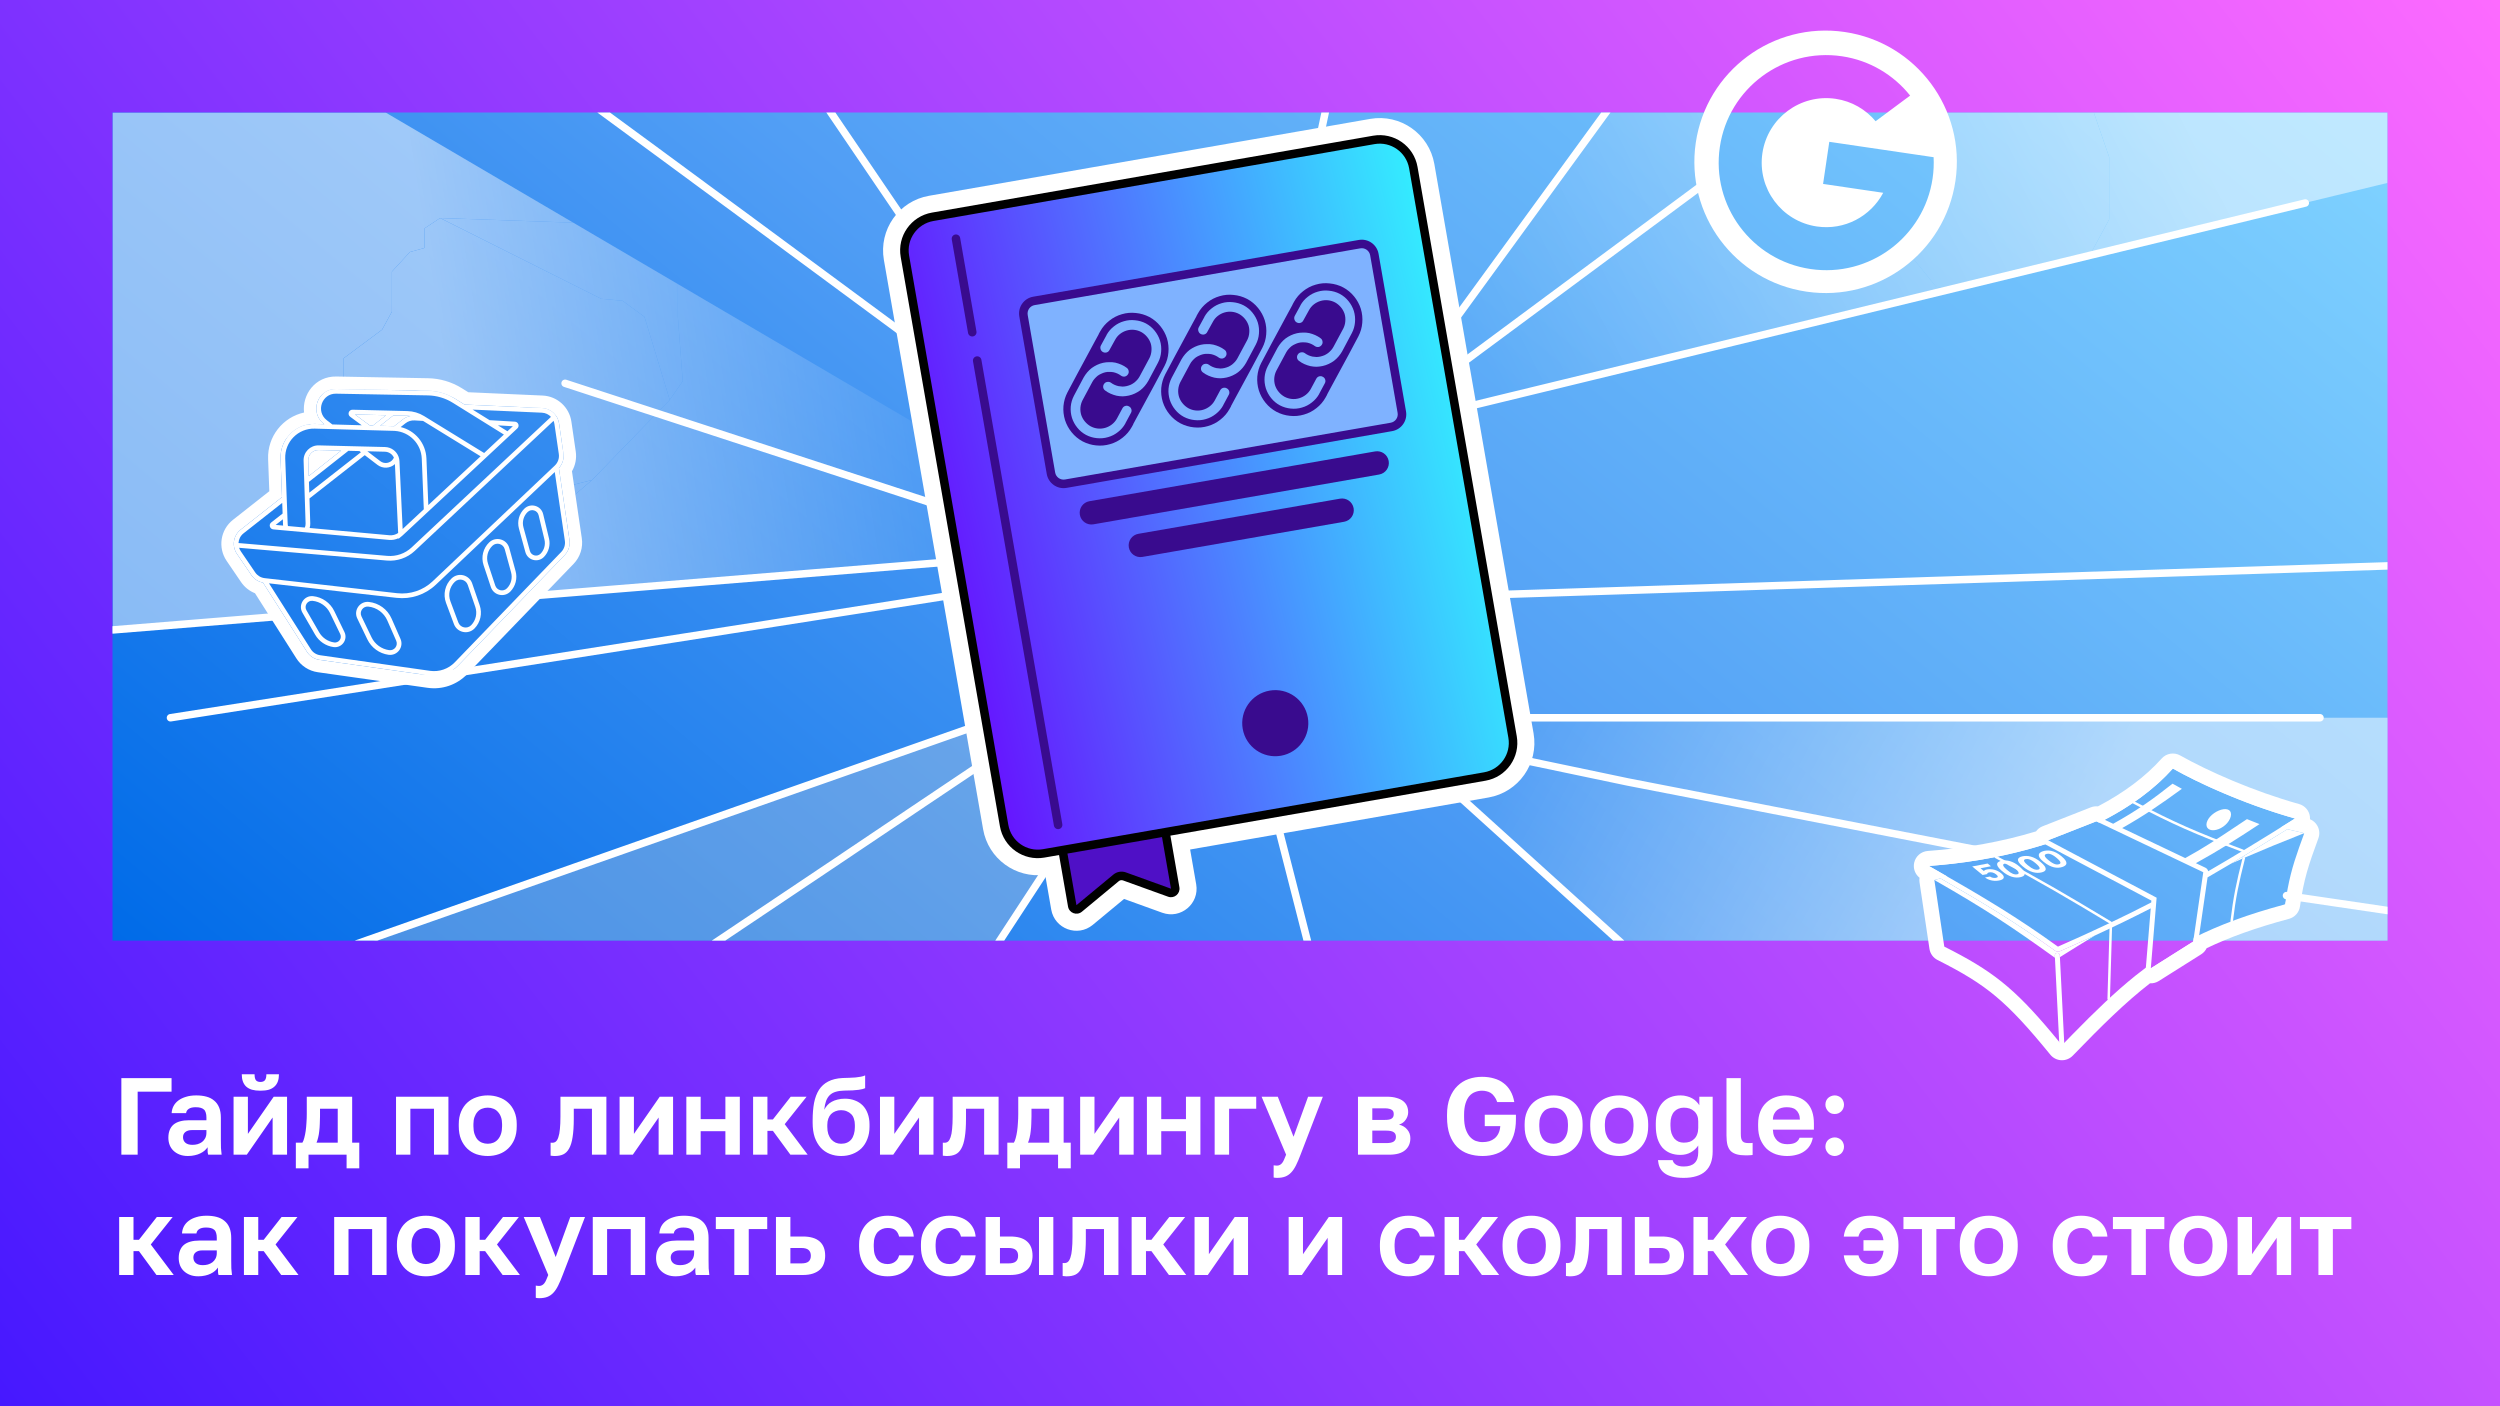 <svg width="1600" height="900" viewBox="0 0 1600 900" fill="none" xmlns="http://www.w3.org/2000/svg">
<rect x="0" y="0" width="1600" height="900" fill="#808080" stroke="none"/>
<rect width="1600" height="900" fill="url(#paint0_linear_13942_52449)"/>
<rect width="1456" height="530" transform="translate(72 72)" fill="url(#paint1_linear_13942_52449)"/>
<path d="M77.67 739V690H109.8V698.68H88.1V739H77.67ZM120.279 739.84C118.273 739.84 116.499 739.537 114.959 738.93C113.419 738.323 112.113 737.507 111.039 736.48C109.966 735.453 109.149 734.24 108.589 732.84C108.029 731.393 107.749 729.83 107.749 728.15C107.749 726.283 108.029 724.65 108.589 723.25C109.149 721.85 109.966 720.683 111.039 719.75C112.159 718.817 113.559 718.117 115.239 717.65C116.919 717.183 118.856 716.95 121.049 716.95H132.109V715.2C132.109 713.987 131.969 712.96 131.689 712.12C131.456 711.233 131.059 710.557 130.499 710.09C129.939 709.577 129.216 709.203 128.329 708.97C127.489 708.737 126.463 708.62 125.249 708.62C124.223 708.62 123.336 708.713 122.589 708.9C121.843 709.087 121.213 709.367 120.699 709.74C120.233 710.067 119.859 710.463 119.579 710.93C119.346 711.35 119.183 711.84 119.089 712.4H109.849C109.943 710.767 110.339 709.273 111.039 707.92C111.786 706.52 112.813 705.33 114.119 704.35C115.473 703.323 117.106 702.53 119.019 701.97C120.933 701.363 123.126 701.06 125.599 701.06C127.979 701.06 130.126 701.317 132.039 701.83C133.999 702.343 135.656 703.183 137.009 704.35C138.409 705.47 139.483 706.94 140.229 708.76C140.976 710.533 141.349 712.727 141.349 715.34V729.55C141.349 731.51 141.373 733.237 141.419 734.73C141.513 736.177 141.653 737.6 141.839 739H133.229C133.089 738.487 132.996 738.067 132.949 737.74C132.949 737.367 132.926 737.017 132.879 736.69C132.879 736.317 132.879 735.943 132.879 735.57C132.879 735.197 132.879 734.753 132.879 734.24C132.366 734.987 131.713 735.71 130.919 736.41C130.173 737.063 129.263 737.647 128.189 738.16C127.163 738.673 125.996 739.07 124.689 739.35C123.383 739.677 121.913 739.84 120.279 739.84ZM123.149 732.7C124.316 732.7 125.413 732.56 126.439 732.28C127.513 731.953 128.469 731.487 129.309 730.88C130.149 730.227 130.826 729.41 131.339 728.43C131.853 727.403 132.109 726.26 132.109 725V723.25H122.799C121.026 723.25 119.626 723.67 118.599 724.51C117.619 725.303 117.129 726.4 117.129 727.8C117.129 729.293 117.643 730.483 118.669 731.37C119.696 732.257 121.189 732.7 123.149 732.7ZM149.483 739V701.9H158.653V725.7L175.173 701.9H183.713V739H174.473V715.2L157.953 739H149.483ZM166.633 698.05C164.58 698.05 162.783 697.84 161.243 697.42C159.75 696.953 158.513 696.277 157.533 695.39C156.6 694.503 155.9 693.407 155.433 692.1C154.966 690.793 154.733 689.277 154.733 687.55H162.923C162.923 689.37 163.226 690.653 163.833 691.4C164.486 692.1 165.42 692.45 166.633 692.45C167.94 692.45 168.896 692.1 169.503 691.4C170.156 690.653 170.483 689.37 170.483 687.55H178.533C178.533 689.277 178.3 690.793 177.833 692.1C177.366 693.407 176.643 694.503 175.663 695.39C174.73 696.277 173.516 696.953 172.023 697.42C170.53 697.84 168.733 698.05 166.633 698.05ZM189.338 747.75V731.3H193.538C194.004 730.6 194.401 729.597 194.728 728.29C195.101 726.937 195.404 725.443 195.638 723.81C195.871 722.13 196.034 720.38 196.128 718.56C196.268 716.693 196.338 714.85 196.338 713.03V701.9H225.388V731.3H229.938V747.75H221.818V739H197.458V747.75H189.338ZM202.568 731.3H216.148V709.6H204.808V714.5C204.808 716.087 204.761 717.697 204.668 719.33C204.621 720.917 204.504 722.457 204.318 723.95C204.178 725.397 203.944 726.75 203.618 728.01C203.338 729.27 202.988 730.367 202.568 731.3ZM253.458 739V701.9H286.988V739H277.748V709.6H262.628V739H253.458ZM312.16 739.84C309.64 739.84 307.237 739.467 304.95 738.72C302.71 737.927 300.75 736.737 299.07 735.15C297.39 733.517 296.06 731.533 295.08 729.2C294.1 726.82 293.61 724.02 293.61 720.8V719.4C293.61 716.413 294.1 713.777 295.08 711.49C296.06 709.157 297.39 707.22 299.07 705.68C300.75 704.14 302.71 702.997 304.95 702.25C307.237 701.457 309.64 701.06 312.16 701.06C314.68 701.06 317.06 701.457 319.3 702.25C321.54 702.997 323.5 704.14 325.18 705.68C326.907 707.22 328.26 709.157 329.24 711.49C330.22 713.777 330.71 716.413 330.71 719.4V720.8C330.71 723.973 330.22 726.75 329.24 729.13C328.26 731.463 326.907 733.447 325.18 735.08C323.5 736.667 321.54 737.857 319.3 738.65C317.06 739.443 314.68 739.84 312.16 739.84ZM312.16 732C313.467 732 314.68 731.767 315.8 731.3C316.92 730.833 317.877 730.133 318.67 729.2C319.51 728.267 320.163 727.1 320.63 725.7C321.097 724.3 321.33 722.667 321.33 720.8V719.4C321.33 717.72 321.097 716.227 320.63 714.92C320.163 713.613 319.51 712.517 318.67 711.63C317.877 710.697 316.92 710.02 315.8 709.6C314.68 709.133 313.467 708.9 312.16 708.9C310.853 708.9 309.617 709.133 308.45 709.6C307.33 710.02 306.373 710.697 305.58 711.63C304.787 712.517 304.157 713.613 303.69 714.92C303.223 716.227 302.99 717.72 302.99 719.4V720.8C302.99 722.667 303.223 724.323 303.69 725.77C304.157 727.17 304.787 728.337 305.58 729.27C306.373 730.157 307.33 730.833 308.45 731.3C309.617 731.767 310.853 732 312.16 732ZM355.183 739.84C354.996 739.84 354.786 739.84 354.553 739.84C354.319 739.84 354.063 739.817 353.783 739.77C353.549 739.77 353.293 739.747 353.013 739.7C352.779 739.7 352.569 739.677 352.383 739.63V731.3C352.523 731.347 352.873 731.37 353.433 731.37C354.366 731.37 355.136 731.113 355.743 730.6C356.396 730.04 356.933 729.107 357.353 727.8C357.819 726.493 358.146 724.767 358.333 722.62C358.566 720.427 358.683 717.72 358.683 714.5V701.9H388.083V739H378.843V709.6H367.223V715.9C367.223 720.707 366.966 724.673 366.453 727.8C365.986 730.88 365.239 733.307 364.213 735.08C363.233 736.853 361.996 738.09 360.503 738.79C359.009 739.49 357.236 739.84 355.183 739.84ZM396.534 739V701.9H405.704V725.7L422.224 701.9H430.764V739H421.524V715.2L405.004 739H396.534ZM439.258 739V701.9H448.428V716.25H464.248V701.9H473.488V739H464.248V723.95H448.428V739H439.258ZM481.983 739V701.9H491.153V716.46H494.653L506.063 701.9H516.213L502.213 719.47L516.913 739H505.853L494.653 723.74H491.153V739H481.983ZM538.293 739.84C535.726 739.84 533.323 739.397 531.083 738.51C528.843 737.623 526.906 736.293 525.273 734.52C523.64 732.7 522.356 730.483 521.423 727.87C520.536 725.21 520.093 722.107 520.093 718.56V717.02C520.093 712.82 520.396 709.087 521.003 705.82C521.656 702.553 522.706 699.777 524.153 697.49C525.646 695.203 527.606 693.43 530.033 692.17C532.506 690.863 535.586 690.117 539.273 689.93C540.766 689.883 542.19 689.837 543.543 689.79C544.943 689.743 546.273 689.673 547.533 689.58C548.793 689.44 549.936 689.277 550.963 689.09C552.036 688.903 552.946 688.623 553.693 688.25V696.44C553.32 696.627 552.783 696.813 552.083 697C551.43 697.187 550.566 697.35 549.493 697.49C548.466 697.63 547.183 697.747 545.643 697.84C544.15 697.933 542.376 697.98 540.323 697.98C538.223 698.027 536.403 698.283 534.863 698.75C533.37 699.17 532.11 699.87 531.083 700.85C530.103 701.783 529.31 703.02 528.703 704.56C528.143 706.1 527.746 707.99 527.513 710.23C528.073 709.157 528.75 708.177 529.543 707.29C530.336 706.403 531.27 705.68 532.343 705.12C533.416 704.513 534.653 704.047 536.053 703.72C537.453 703.347 539.016 703.16 540.743 703.16C543.076 703.16 545.2 703.533 547.113 704.28C549.026 704.98 550.683 706.03 552.083 707.43C553.483 708.83 554.556 710.557 555.303 712.61C556.096 714.663 556.493 717.043 556.493 719.75V721.15C556.493 724.043 556.026 726.657 555.093 728.99C554.206 731.323 552.946 733.307 551.313 734.94C549.68 736.527 547.743 737.74 545.503 738.58C543.31 739.42 540.906 739.84 538.293 739.84ZM538.293 732C539.74 732 541 731.767 542.073 731.3C543.146 730.833 544.056 730.157 544.803 729.27C545.55 728.337 546.11 727.217 546.483 725.91C546.903 724.557 547.113 723.04 547.113 721.36V719.96C547.113 718.467 546.903 717.137 546.483 715.97C546.11 714.757 545.526 713.777 544.733 713.03C543.94 712.237 543.006 711.63 541.933 711.21C540.86 710.743 539.646 710.51 538.293 710.51C536.986 710.51 535.773 710.743 534.653 711.21C533.58 711.63 532.646 712.237 531.853 713.03C531.106 713.823 530.523 714.803 530.103 715.97C529.683 717.09 529.473 718.42 529.473 719.96V721.22C529.473 722.9 529.683 724.417 530.103 725.77C530.57 727.123 531.2 728.267 531.993 729.2C532.786 730.087 533.72 730.787 534.793 731.3C535.866 731.767 537.033 732 538.293 732ZM563.194 739V701.9H572.364V725.7L588.884 701.9H597.424V739H588.184V715.2L571.664 739H563.194ZM606.198 739.84C606.012 739.84 605.802 739.84 605.568 739.84C605.335 739.84 605.078 739.817 604.798 739.77C604.565 739.77 604.308 739.747 604.028 739.7C603.795 739.7 603.585 739.677 603.398 739.63V731.3C603.538 731.347 603.888 731.37 604.448 731.37C605.382 731.37 606.152 731.113 606.758 730.6C607.412 730.04 607.948 729.107 608.368 727.8C608.835 726.493 609.162 724.767 609.348 722.62C609.582 720.427 609.698 717.72 609.698 714.5V701.9H639.098V739H629.858V709.6H618.238V715.9C618.238 720.707 617.982 724.673 617.468 727.8C617.002 730.88 616.255 733.307 615.228 735.08C614.248 736.853 613.012 738.09 611.518 738.79C610.025 739.49 608.252 739.84 606.198 739.84ZM644.679 747.75V731.3H648.879C649.346 730.6 649.743 729.597 650.069 728.29C650.443 726.937 650.746 725.443 650.979 723.81C651.213 722.13 651.376 720.38 651.469 718.56C651.609 716.693 651.679 714.85 651.679 713.03V701.9H680.729V731.3H685.279V747.75H677.159V739H652.799V747.75H644.679ZM657.909 731.3H671.489V709.6H660.149V714.5C660.149 716.087 660.103 717.697 660.009 719.33C659.963 720.917 659.846 722.457 659.659 723.95C659.519 725.397 659.286 726.75 658.959 728.01C658.679 729.27 658.329 730.367 657.909 731.3ZM691.299 739V701.9H700.469V725.7L716.989 701.9H725.529V739H716.289V715.2L699.769 739H691.299ZM734.024 739V701.9H743.194V716.25H759.014V701.9H768.254V739H759.014V723.95H743.194V739H734.024ZM777.379 739V701.9H803.979V709.6H786.619V739H777.379ZM817.227 753.84C816.853 753.84 816.503 753.817 816.177 753.77C815.85 753.77 815.5 753.7 815.127 753.56V745.79C815.5 745.883 815.85 745.93 816.177 745.93C816.503 745.977 816.853 746 817.227 746C817.927 746 818.533 745.86 819.047 745.58C819.56 745.347 820.05 744.95 820.517 744.39C820.983 743.83 821.403 743.107 821.777 742.22C822.197 741.333 822.64 740.26 823.107 739L807.427 701.9H817.787L827.867 727.52L837.177 701.9H846.627L832.347 739C831.367 741.613 830.41 743.853 829.477 745.72C828.543 747.633 827.517 749.173 826.397 750.34C825.277 751.553 823.993 752.44 822.547 753C821.1 753.56 819.327 753.84 817.227 753.84ZM869.102 739V701.9H887.652C890.032 701.9 892.062 702.157 893.742 702.67C895.469 703.137 896.892 703.813 898.012 704.7C899.132 705.587 899.949 706.637 900.462 707.85C900.975 709.063 901.232 710.393 901.232 711.84C901.232 712.68 901.092 713.52 900.812 714.36C900.532 715.2 900.135 715.97 899.622 716.67C899.155 717.37 898.549 718 897.802 718.56C897.102 719.073 896.285 719.47 895.352 719.75C897.639 720.31 899.412 721.383 900.672 722.97C901.979 724.51 902.632 726.33 902.632 728.43C902.632 731.65 901.512 734.217 899.272 736.13C897.032 738.043 893.625 739 889.052 739H869.102ZM878.272 731.58H887.232C889.332 731.58 890.872 731.277 891.852 730.67C892.879 730.017 893.392 728.99 893.392 727.59C893.392 726.19 892.902 725.187 891.922 724.58C890.989 723.927 889.425 723.6 887.232 723.6H878.272V731.58ZM878.272 716.74H886.322C887.395 716.74 888.282 716.67 888.982 716.53C889.729 716.39 890.312 716.157 890.732 715.83C891.199 715.503 891.525 715.107 891.712 714.64C891.899 714.173 891.992 713.637 891.992 713.03C891.992 712.423 891.899 711.887 891.712 711.42C891.525 710.953 891.199 710.58 890.732 710.3C890.265 709.973 889.682 709.74 888.982 709.6C888.282 709.413 887.395 709.32 886.322 709.32H878.272V716.74ZM948.846 739.84C945.579 739.84 942.546 739.373 939.746 738.44C936.992 737.507 934.589 736.037 932.536 734.03C930.529 731.977 928.942 729.387 927.776 726.26C926.656 723.087 926.096 719.283 926.096 714.85V713.45C926.096 709.203 926.702 705.563 927.916 702.53C929.129 699.45 930.762 696.93 932.816 694.97C934.869 692.963 937.249 691.493 939.956 690.56C942.662 689.627 945.509 689.16 948.496 689.16C951.296 689.16 953.862 689.51 956.196 690.21C958.529 690.863 960.559 691.867 962.286 693.22C964.059 694.527 965.529 696.207 966.696 698.26C967.862 700.267 968.679 702.623 969.146 705.33H958.226C957.712 703.837 957.082 702.623 956.336 701.69C955.636 700.71 954.866 699.963 954.026 699.45C953.186 698.937 952.299 698.587 951.366 698.4C950.432 698.167 949.476 698.05 948.496 698.05C946.956 698.05 945.486 698.33 944.086 698.89C942.686 699.403 941.449 700.267 940.376 701.48C939.349 702.693 938.532 704.28 937.926 706.24C937.319 708.2 937.016 710.603 937.016 713.45V714.85C937.016 717.883 937.342 720.427 937.996 722.48C938.696 724.533 939.582 726.19 940.656 727.45C941.776 728.71 943.036 729.62 944.436 730.18C945.882 730.693 947.352 730.95 948.846 730.95C950.386 730.95 951.809 730.763 953.116 730.39C954.422 729.97 955.566 729.363 956.546 728.57C957.572 727.73 958.389 726.68 958.996 725.42C959.649 724.113 960.046 722.55 960.186 720.73H950.246V713.45H970.196V716.25C970.196 720.31 969.682 723.833 968.656 726.82C967.629 729.76 966.182 732.21 964.316 734.17C962.496 736.083 960.256 737.507 957.596 738.44C954.982 739.373 952.066 739.84 948.846 739.84ZM994.318 739.84C991.798 739.84 989.395 739.467 987.108 738.72C984.868 737.927 982.908 736.737 981.228 735.15C979.548 733.517 978.218 731.533 977.238 729.2C976.258 726.82 975.768 724.02 975.768 720.8V719.4C975.768 716.413 976.258 713.777 977.238 711.49C978.218 709.157 979.548 707.22 981.228 705.68C982.908 704.14 984.868 702.997 987.108 702.25C989.395 701.457 991.798 701.06 994.318 701.06C996.838 701.06 999.218 701.457 1001.46 702.25C1003.7 702.997 1005.66 704.14 1007.34 705.68C1009.07 707.22 1010.42 709.157 1011.4 711.49C1012.38 713.777 1012.87 716.413 1012.87 719.4V720.8C1012.87 723.973 1012.38 726.75 1011.4 729.13C1010.42 731.463 1009.07 733.447 1007.34 735.08C1005.66 736.667 1003.7 737.857 1001.46 738.65C999.218 739.443 996.838 739.84 994.318 739.84ZM994.318 732C995.625 732 996.838 731.767 997.958 731.3C999.078 730.833 1000.04 730.133 1000.83 729.2C1001.67 728.267 1002.32 727.1 1002.79 725.7C1003.26 724.3 1003.49 722.667 1003.49 720.8V719.4C1003.49 717.72 1003.26 716.227 1002.79 714.92C1002.32 713.613 1001.67 712.517 1000.83 711.63C1000.04 710.697 999.078 710.02 997.958 709.6C996.838 709.133 995.625 708.9 994.318 708.9C993.012 708.9 991.775 709.133 990.608 709.6C989.488 710.02 988.532 710.697 987.738 711.63C986.945 712.517 986.315 713.613 985.848 714.92C985.382 716.227 985.148 717.72 985.148 719.4V720.8C985.148 722.667 985.382 724.323 985.848 725.77C986.315 727.17 986.945 728.337 987.738 729.27C988.532 730.157 989.488 730.833 990.608 731.3C991.775 731.767 993.012 732 994.318 732ZM1036.29 739.84C1033.77 739.84 1031.37 739.467 1029.08 738.72C1026.84 737.927 1024.88 736.737 1023.2 735.15C1021.52 733.517 1020.19 731.533 1019.21 729.2C1018.23 726.82 1017.74 724.02 1017.74 720.8V719.4C1017.74 716.413 1018.23 713.777 1019.21 711.49C1020.19 709.157 1021.52 707.22 1023.2 705.68C1024.88 704.14 1026.84 702.997 1029.08 702.25C1031.37 701.457 1033.77 701.06 1036.29 701.06C1038.81 701.06 1041.19 701.457 1043.43 702.25C1045.67 702.997 1047.63 704.14 1049.31 705.68C1051.04 707.22 1052.39 709.157 1053.37 711.49C1054.35 713.777 1054.84 716.413 1054.84 719.4V720.8C1054.84 723.973 1054.35 726.75 1053.37 729.13C1052.39 731.463 1051.04 733.447 1049.31 735.08C1047.63 736.667 1045.67 737.857 1043.43 738.65C1041.19 739.443 1038.81 739.84 1036.29 739.84ZM1036.29 732C1037.6 732 1038.81 731.767 1039.93 731.3C1041.05 730.833 1042.01 730.133 1042.8 729.2C1043.64 728.267 1044.29 727.1 1044.76 725.7C1045.23 724.3 1045.46 722.667 1045.46 720.8V719.4C1045.46 717.72 1045.23 716.227 1044.76 714.92C1044.29 713.613 1043.64 712.517 1042.8 711.63C1042.01 710.697 1041.05 710.02 1039.93 709.6C1038.81 709.133 1037.6 708.9 1036.29 708.9C1034.98 708.9 1033.75 709.133 1032.58 709.6C1031.46 710.02 1030.5 710.697 1029.71 711.63C1028.92 712.517 1028.29 713.613 1027.82 714.92C1027.35 716.227 1027.12 717.72 1027.12 719.4V720.8C1027.12 722.667 1027.35 724.323 1027.82 725.77C1028.29 727.17 1028.92 728.337 1029.71 729.27C1030.5 730.157 1031.46 730.833 1032.58 731.3C1033.75 731.767 1034.98 732 1036.29 732ZM1077.56 753.84C1074.62 753.84 1072.13 753.56 1070.07 753C1068.07 752.487 1066.41 751.717 1065.1 750.69C1063.84 749.71 1062.89 748.52 1062.23 747.12C1061.63 745.72 1061.25 744.18 1061.11 742.5H1070.49C1070.63 743.013 1070.84 743.503 1071.12 743.97C1071.45 744.437 1071.87 744.857 1072.38 745.23C1072.94 745.65 1073.64 745.977 1074.48 746.21C1075.32 746.443 1076.35 746.56 1077.56 746.56C1080.74 746.56 1083.07 745.813 1084.56 744.32C1086.1 742.827 1086.87 740.587 1086.87 737.6V733.12C1085.71 734.893 1084.14 736.34 1082.18 737.46C1080.22 738.58 1077.98 739.14 1075.46 739.14C1073.04 739.14 1070.84 738.743 1068.88 737.95C1066.97 737.157 1065.31 735.99 1063.91 734.45C1062.56 732.863 1061.51 730.903 1060.76 728.57C1060.06 726.237 1059.71 723.53 1059.71 720.45V719.05C1059.71 716.157 1060.09 713.59 1060.83 711.35C1061.58 709.11 1062.63 707.243 1063.98 705.75C1065.34 704.21 1066.99 703.043 1068.95 702.25C1070.91 701.457 1073.11 701.06 1075.53 701.06C1077.03 701.06 1078.4 701.247 1079.66 701.62C1080.92 701.947 1082.04 702.39 1083.02 702.95C1084.05 703.51 1084.94 704.187 1085.68 704.98C1086.43 705.727 1087.06 706.52 1087.57 707.36V701.9H1096.11V736.9C1096.11 739.653 1095.74 742.08 1094.99 744.18C1094.25 746.28 1093.1 748.053 1091.56 749.5C1090.02 750.947 1088.09 752.02 1085.75 752.72C1083.42 753.467 1080.69 753.84 1077.56 753.84ZM1077.63 731.3C1079.03 731.3 1080.29 731.113 1081.41 730.74C1082.53 730.32 1083.49 729.713 1084.28 728.92C1085.12 728.127 1085.75 727.147 1086.17 725.98C1086.64 724.767 1086.87 723.39 1086.87 721.85V717.65C1086.87 716.203 1086.64 714.943 1086.17 713.87C1085.71 712.75 1085.05 711.84 1084.21 711.14C1083.42 710.393 1082.46 709.833 1081.34 709.46C1080.22 709.087 1078.99 708.9 1077.63 708.9C1076.37 708.9 1075.21 709.133 1074.13 709.6C1073.11 710.02 1072.22 710.65 1071.47 711.49C1070.73 712.283 1070.14 713.333 1069.72 714.64C1069.3 715.9 1069.09 717.37 1069.09 719.05V720.45C1069.09 722.27 1069.3 723.857 1069.72 725.21C1070.19 726.563 1070.8 727.707 1071.54 728.64C1072.34 729.527 1073.25 730.203 1074.27 730.67C1075.3 731.09 1076.42 731.3 1077.63 731.3ZM1117.13 739.42C1114.98 739.42 1113.14 739.21 1111.6 738.79C1110.06 738.37 1108.78 737.693 1107.75 736.76C1106.77 735.78 1106.05 734.473 1105.58 732.84C1105.16 731.16 1104.95 729.083 1104.95 726.61V690H1114.12V725.49C1114.12 726.657 1114.19 727.637 1114.33 728.43C1114.52 729.223 1114.8 729.853 1115.17 730.32C1115.54 730.787 1116.06 731.113 1116.71 731.3C1117.41 731.487 1118.25 731.58 1119.23 731.58C1119.74 731.58 1120.19 731.58 1120.56 731.58C1120.93 731.533 1121.31 731.487 1121.68 731.44V739.14C1121.49 739.233 1121.21 739.28 1120.84 739.28C1120.47 739.327 1120.07 739.35 1119.65 739.35C1119.23 739.397 1118.79 739.42 1118.32 739.42C1117.9 739.42 1117.5 739.42 1117.13 739.42ZM1143.75 739.84C1141.23 739.84 1138.83 739.467 1136.54 738.72C1134.3 737.927 1132.34 736.76 1130.66 735.22C1129.03 733.633 1127.7 731.65 1126.67 729.27C1125.69 726.89 1125.2 724.067 1125.2 720.8V719.4C1125.2 716.32 1125.67 713.637 1126.6 711.35C1127.54 709.063 1128.82 707.173 1130.45 705.68C1132.09 704.14 1133.98 702.997 1136.12 702.25C1138.32 701.457 1140.63 701.06 1143.05 701.06C1148.89 701.06 1153.32 702.6 1156.35 705.68C1159.39 708.76 1160.9 713.217 1160.9 719.05V722.97H1134.65C1134.7 724.603 1134.98 726.027 1135.49 727.24C1136.05 728.407 1136.73 729.363 1137.52 730.11C1138.36 730.857 1139.32 731.417 1140.39 731.79C1141.47 732.117 1142.61 732.28 1143.82 732.28C1146.16 732.28 1147.93 731.93 1149.14 731.23C1150.36 730.53 1151.22 729.503 1151.73 728.15H1160.2C1159.83 730.11 1159.18 731.813 1158.24 733.26C1157.31 734.707 1156.12 735.92 1154.67 736.9C1153.27 737.88 1151.64 738.603 1149.77 739.07C1147.95 739.583 1145.95 739.84 1143.75 739.84ZM1143.4 708.62C1142.28 708.62 1141.21 708.76 1140.18 709.04C1139.16 709.32 1138.25 709.763 1137.45 710.37C1136.66 710.977 1136.01 711.793 1135.49 712.82C1134.98 713.8 1134.7 715.037 1134.65 716.53H1151.94C1151.9 714.99 1151.64 713.73 1151.17 712.75C1150.71 711.723 1150.1 710.907 1149.35 710.3C1148.61 709.647 1147.72 709.203 1146.69 708.97C1145.71 708.737 1144.62 708.62 1143.4 708.62ZM1174.21 739.84C1173.37 739.84 1172.57 739.677 1171.83 739.35C1171.13 739.07 1170.52 738.65 1170.01 738.09C1169.49 737.53 1169.07 736.9 1168.75 736.2C1168.42 735.5 1168.26 734.73 1168.26 733.89C1168.26 733.05 1168.4 732.257 1168.68 731.51C1169 730.763 1169.42 730.133 1169.94 729.62C1170.5 729.107 1171.13 728.71 1171.83 728.43C1172.57 728.103 1173.39 727.94 1174.28 727.94C1175.12 727.94 1175.89 728.103 1176.59 728.43C1177.29 728.71 1177.89 729.107 1178.41 729.62C1178.97 730.133 1179.39 730.763 1179.67 731.51C1179.99 732.257 1180.16 733.05 1180.16 733.89C1180.16 734.73 1179.99 735.523 1179.67 736.27C1179.39 736.97 1178.97 737.6 1178.41 738.16C1177.89 738.673 1177.26 739.07 1176.52 739.35C1175.82 739.677 1175.05 739.84 1174.21 739.84ZM1174.21 712.96C1173.37 712.96 1172.57 712.82 1171.83 712.54C1171.13 712.213 1170.52 711.77 1170.01 711.21C1169.49 710.65 1169.07 710.02 1168.75 709.32C1168.42 708.62 1168.26 707.85 1168.26 707.01C1168.26 706.17 1168.4 705.377 1168.68 704.63C1169 703.883 1169.42 703.253 1169.94 702.74C1170.5 702.227 1171.13 701.83 1171.83 701.55C1172.57 701.223 1173.39 701.06 1174.28 701.06C1175.12 701.06 1175.89 701.223 1176.59 701.55C1177.29 701.83 1177.89 702.227 1178.41 702.74C1178.97 703.253 1179.39 703.883 1179.67 704.63C1179.99 705.377 1180.16 706.17 1180.16 707.01C1180.16 707.85 1179.99 708.643 1179.67 709.39C1179.39 710.09 1178.97 710.72 1178.41 711.28C1177.89 711.793 1177.26 712.213 1176.52 712.54C1175.82 712.82 1175.05 712.96 1174.21 712.96ZM76.27 816V778.9H85.44V793.46H88.94L100.35 778.9H110.5L96.5 796.47L111.2 816H100.14L88.94 800.74H85.44V816H76.27ZM126.91 816.84C124.903 816.84 123.13 816.537 121.59 815.93C120.05 815.323 118.743 814.507 117.67 813.48C116.597 812.453 115.78 811.24 115.22 809.84C114.66 808.393 114.38 806.83 114.38 805.15C114.38 803.283 114.66 801.65 115.22 800.25C115.78 798.85 116.597 797.683 117.67 796.75C118.79 795.817 120.19 795.117 121.87 794.65C123.55 794.183 125.487 793.95 127.68 793.95H138.74V792.2C138.74 790.987 138.6 789.96 138.32 789.12C138.087 788.233 137.69 787.557 137.13 787.09C136.57 786.577 135.847 786.203 134.96 785.97C134.12 785.737 133.093 785.62 131.88 785.62C130.853 785.62 129.967 785.713 129.22 785.9C128.473 786.087 127.843 786.367 127.33 786.74C126.863 787.067 126.49 787.463 126.21 787.93C125.977 788.35 125.813 788.84 125.72 789.4H116.48C116.573 787.767 116.97 786.273 117.67 784.92C118.417 783.52 119.443 782.33 120.75 781.35C122.103 780.323 123.737 779.53 125.65 778.97C127.563 778.363 129.757 778.06 132.23 778.06C134.61 778.06 136.757 778.317 138.67 778.83C140.63 779.343 142.287 780.183 143.64 781.35C145.04 782.47 146.113 783.94 146.86 785.76C147.607 787.533 147.98 789.727 147.98 792.34V806.55C147.98 808.51 148.003 810.237 148.05 811.73C148.143 813.177 148.283 814.6 148.47 816H139.86C139.72 815.487 139.627 815.067 139.58 814.74C139.58 814.367 139.557 814.017 139.51 813.69C139.51 813.317 139.51 812.943 139.51 812.57C139.51 812.197 139.51 811.753 139.51 811.24C138.997 811.987 138.343 812.71 137.55 813.41C136.803 814.063 135.893 814.647 134.82 815.16C133.793 815.673 132.627 816.07 131.32 816.35C130.013 816.677 128.543 816.84 126.91 816.84ZM129.78 809.7C130.947 809.7 132.043 809.56 133.07 809.28C134.143 808.953 135.1 808.487 135.94 807.88C136.78 807.227 137.457 806.41 137.97 805.43C138.483 804.403 138.74 803.26 138.74 802V800.25H129.43C127.657 800.25 126.257 800.67 125.23 801.51C124.25 802.303 123.76 803.4 123.76 804.8C123.76 806.293 124.273 807.483 125.3 808.37C126.327 809.257 127.82 809.7 129.78 809.7ZM156.114 816V778.9H165.284V793.46H168.784L180.194 778.9H190.344L176.344 796.47L191.044 816H179.984L168.784 800.74H165.284V816H156.114ZM213.877 816V778.9H247.407V816H238.167V786.6H223.047V816H213.877ZM272.58 816.84C270.06 816.84 267.657 816.467 265.37 815.72C263.13 814.927 261.17 813.737 259.49 812.15C257.81 810.517 256.48 808.533 255.5 806.2C254.52 803.82 254.03 801.02 254.03 797.8V796.4C254.03 793.413 254.52 790.777 255.5 788.49C256.48 786.157 257.81 784.22 259.49 782.68C261.17 781.14 263.13 779.997 265.37 779.25C267.657 778.457 270.06 778.06 272.58 778.06C275.1 778.06 277.48 778.457 279.72 779.25C281.96 779.997 283.92 781.14 285.6 782.68C287.327 784.22 288.68 786.157 289.66 788.49C290.64 790.777 291.13 793.413 291.13 796.4V797.8C291.13 800.973 290.64 803.75 289.66 806.13C288.68 808.463 287.327 810.447 285.6 812.08C283.92 813.667 281.96 814.857 279.72 815.65C277.48 816.443 275.1 816.84 272.58 816.84ZM272.58 809C273.887 809 275.1 808.767 276.22 808.3C277.34 807.833 278.297 807.133 279.09 806.2C279.93 805.267 280.583 804.1 281.05 802.7C281.517 801.3 281.75 799.667 281.75 797.8V796.4C281.75 794.72 281.517 793.227 281.05 791.92C280.583 790.613 279.93 789.517 279.09 788.63C278.297 787.697 277.34 787.02 276.22 786.6C275.1 786.133 273.887 785.9 272.58 785.9C271.273 785.9 270.037 786.133 268.87 786.6C267.75 787.02 266.793 787.697 266 788.63C265.207 789.517 264.577 790.613 264.11 791.92C263.643 793.227 263.41 794.72 263.41 796.4V797.8C263.41 799.667 263.643 801.323 264.11 802.77C264.577 804.17 265.207 805.337 266 806.27C266.793 807.157 267.75 807.833 268.87 808.3C270.037 808.767 271.273 809 272.58 809ZM297.823 816V778.9H306.993V793.46H310.493L321.903 778.9H332.053L318.053 796.47L332.753 816H321.693L310.493 800.74H306.993V816H297.823ZM345 830.84C344.627 830.84 344.277 830.817 343.95 830.77C343.623 830.77 343.273 830.7 342.9 830.56V822.79C343.273 822.883 343.623 822.93 343.95 822.93C344.277 822.977 344.627 823 345 823C345.7 823 346.307 822.86 346.82 822.58C347.333 822.347 347.823 821.95 348.29 821.39C348.757 820.83 349.177 820.107 349.55 819.22C349.97 818.333 350.413 817.26 350.88 816L335.2 778.9H345.56L355.64 804.52L364.95 778.9H374.4L360.12 816C359.14 818.613 358.183 820.853 357.25 822.72C356.317 824.633 355.29 826.173 354.17 827.34C353.05 828.553 351.767 829.44 350.32 830C348.873 830.56 347.1 830.84 345 830.84ZM379.375 816V778.9H412.905V816H403.665V786.6H388.545V816H379.375ZM432.408 816.84C430.401 816.84 428.628 816.537 427.088 815.93C425.548 815.323 424.241 814.507 423.168 813.48C422.095 812.453 421.278 811.24 420.718 809.84C420.158 808.393 419.878 806.83 419.878 805.15C419.878 803.283 420.158 801.65 420.718 800.25C421.278 798.85 422.095 797.683 423.168 796.75C424.288 795.817 425.688 795.117 427.368 794.65C429.048 794.183 430.985 793.95 433.178 793.95H444.238V792.2C444.238 790.987 444.098 789.96 443.818 789.12C443.585 788.233 443.188 787.557 442.628 787.09C442.068 786.577 441.345 786.203 440.458 785.97C439.618 785.737 438.591 785.62 437.378 785.62C436.351 785.62 435.465 785.713 434.718 785.9C433.971 786.087 433.341 786.367 432.828 786.74C432.361 787.067 431.988 787.463 431.708 787.93C431.475 788.35 431.311 788.84 431.218 789.4H421.978C422.071 787.767 422.468 786.273 423.168 784.92C423.915 783.52 424.941 782.33 426.248 781.35C427.601 780.323 429.235 779.53 431.148 778.97C433.061 778.363 435.255 778.06 437.728 778.06C440.108 778.06 442.255 778.317 444.168 778.83C446.128 779.343 447.785 780.183 449.138 781.35C450.538 782.47 451.611 783.94 452.358 785.76C453.105 787.533 453.478 789.727 453.478 792.34V806.55C453.478 808.51 453.501 810.237 453.548 811.73C453.641 813.177 453.781 814.6 453.968 816H445.358C445.218 815.487 445.125 815.067 445.078 814.74C445.078 814.367 445.055 814.017 445.008 813.69C445.008 813.317 445.008 812.943 445.008 812.57C445.008 812.197 445.008 811.753 445.008 811.24C444.495 811.987 443.841 812.71 443.048 813.41C442.301 814.063 441.391 814.647 440.318 815.16C439.291 815.673 438.125 816.07 436.818 816.35C435.511 816.677 434.041 816.84 432.408 816.84ZM435.278 809.7C436.445 809.7 437.541 809.56 438.568 809.28C439.641 808.953 440.598 808.487 441.438 807.88C442.278 807.227 442.955 806.41 443.468 805.43C443.981 804.403 444.238 803.26 444.238 802V800.25H434.928C433.155 800.25 431.755 800.67 430.728 801.51C429.748 802.303 429.258 803.4 429.258 804.8C429.258 806.293 429.771 807.483 430.798 808.37C431.825 809.257 433.318 809.7 435.278 809.7ZM469.957 816V786.6H458.127V778.9H491.027V786.6H479.197V816H469.957ZM496.61 816V778.9H505.85V791.36H513.76C516.14 791.36 518.217 791.617 519.99 792.13C521.81 792.643 523.303 793.413 524.47 794.44C525.683 795.467 526.593 796.75 527.2 798.29C527.807 799.83 528.11 801.627 528.11 803.68C528.11 805.453 527.83 807.11 527.27 808.65C526.757 810.19 525.917 811.497 524.75 812.57C523.583 813.643 522.09 814.483 520.27 815.09C518.45 815.697 516.28 816 513.76 816H496.61ZM505.85 808.58H512.78C515.02 808.58 516.607 808.16 517.54 807.32C518.473 806.48 518.94 805.267 518.94 803.68C518.94 802.047 518.45 800.81 517.47 799.97C516.537 799.13 514.973 798.71 512.78 798.71H505.85V808.58ZM568.021 816.84C565.454 816.84 563.051 816.443 560.811 815.65C558.618 814.857 556.704 813.667 555.071 812.08C553.438 810.493 552.154 808.51 551.221 806.13C550.288 803.75 549.821 800.973 549.821 797.8V796.4C549.821 793.413 550.311 790.777 551.291 788.49C552.271 786.203 553.578 784.29 555.211 782.75C556.891 781.21 558.828 780.043 561.021 779.25C563.261 778.457 565.594 778.06 568.021 778.06C570.634 778.06 572.944 778.41 574.951 779.11C577.004 779.81 578.731 780.767 580.131 781.98C581.531 783.193 582.628 784.617 583.421 786.25C584.214 787.883 584.681 789.61 584.821 791.43H575.441C575.254 790.637 574.974 789.89 574.601 789.19C574.228 788.49 573.738 787.883 573.131 787.37C572.571 786.857 571.848 786.483 570.961 786.25C570.121 786.017 569.141 785.9 568.021 785.9C566.854 785.9 565.734 786.11 564.661 786.53C563.588 786.95 562.631 787.58 561.791 788.42C560.998 789.26 560.368 790.357 559.901 791.71C559.434 793.017 559.201 794.58 559.201 796.4V797.8C559.201 799.76 559.411 801.463 559.831 802.91C560.298 804.31 560.928 805.477 561.721 806.41C562.514 807.297 563.448 807.95 564.521 808.37C565.594 808.79 566.761 809 568.021 809C569.841 809 571.404 808.533 572.711 807.6C574.064 806.62 574.974 805.22 575.441 803.4H584.821C584.588 805.453 584.004 807.32 583.071 809C582.184 810.633 580.994 812.033 579.501 813.2C578.054 814.367 576.351 815.277 574.391 815.93C572.478 816.537 570.354 816.84 568.021 816.84ZM607.601 816.84C605.035 816.84 602.631 816.443 600.391 815.65C598.198 814.857 596.285 813.667 594.651 812.08C593.018 810.493 591.735 808.51 590.801 806.13C589.868 803.75 589.401 800.973 589.401 797.8V796.4C589.401 793.413 589.891 790.777 590.871 788.49C591.851 786.203 593.158 784.29 594.791 782.75C596.471 781.21 598.408 780.043 600.601 779.25C602.841 778.457 605.175 778.06 607.601 778.06C610.215 778.06 612.525 778.41 614.531 779.11C616.585 779.81 618.311 780.767 619.711 781.98C621.111 783.193 622.208 784.617 623.001 786.25C623.795 787.883 624.261 789.61 624.401 791.43H615.021C614.835 790.637 614.555 789.89 614.181 789.19C613.808 788.49 613.318 787.883 612.711 787.37C612.151 786.857 611.428 786.483 610.541 786.25C609.701 786.017 608.721 785.9 607.601 785.9C606.435 785.9 605.315 786.11 604.241 786.53C603.168 786.95 602.211 787.58 601.371 788.42C600.578 789.26 599.948 790.357 599.481 791.71C599.015 793.017 598.781 794.58 598.781 796.4V797.8C598.781 799.76 598.991 801.463 599.411 802.91C599.878 804.31 600.508 805.477 601.301 806.41C602.095 807.297 603.028 807.95 604.101 808.37C605.175 808.79 606.341 809 607.601 809C609.421 809 610.985 808.533 612.291 807.6C613.645 806.62 614.555 805.22 615.021 803.4H624.401C624.168 805.453 623.585 807.32 622.651 809C621.765 810.633 620.575 812.033 619.081 813.2C617.635 814.367 615.931 815.277 613.971 815.93C612.058 816.537 609.935 816.84 607.601 816.84ZM630.801 816V778.9H639.971V791.36H646.481C648.908 791.36 651.008 791.617 652.781 792.13C654.555 792.643 656.025 793.413 657.191 794.44C658.405 795.467 659.315 796.75 659.921 798.29C660.528 799.83 660.831 801.627 660.831 803.68C660.831 805.453 660.551 807.11 659.991 808.65C659.478 810.19 658.638 811.497 657.471 812.57C656.305 813.643 654.811 814.483 652.991 815.09C651.171 815.697 649.001 816 646.481 816H630.801ZM639.971 808.58H645.431C647.671 808.58 649.258 808.16 650.191 807.32C651.125 806.48 651.591 805.267 651.591 803.68C651.591 802.047 651.101 800.81 650.121 799.97C649.188 799.13 647.625 798.71 645.431 798.71H639.971V808.58ZM664.961 816V778.9H674.131V816H664.961ZM682.898 816.84C682.711 816.84 682.501 816.84 682.268 816.84C682.034 816.84 681.778 816.817 681.498 816.77C681.264 816.77 681.008 816.747 680.728 816.7C680.494 816.7 680.284 816.677 680.098 816.63V808.3C680.238 808.347 680.588 808.37 681.148 808.37C682.081 808.37 682.851 808.113 683.458 807.6C684.111 807.04 684.648 806.107 685.068 804.8C685.534 803.493 685.861 801.767 686.048 799.62C686.281 797.427 686.398 794.72 686.398 791.5V778.9H715.798V816H706.558V786.6H694.938V792.9C694.938 797.707 694.681 801.673 694.168 804.8C693.701 807.88 692.954 810.307 691.928 812.08C690.948 813.853 689.711 815.09 688.218 815.79C686.724 816.49 684.951 816.84 682.898 816.84ZM724.249 816V778.9H733.419V793.46H736.919L748.329 778.9H758.479L744.479 796.47L759.179 816H748.119L736.919 800.74H733.419V816H724.249ZM764.512 816V778.9H773.682V802.7L790.202 778.9H798.742V816H789.502V792.2L772.982 816H764.512ZM824.737 816V778.9H833.907V802.7L850.427 778.9H858.967V816H849.727V792.2L833.207 816H824.737ZM901.341 816.84C898.775 816.84 896.371 816.443 894.131 815.65C891.938 814.857 890.025 813.667 888.391 812.08C886.758 810.493 885.475 808.51 884.541 806.13C883.608 803.75 883.141 800.973 883.141 797.8V796.4C883.141 793.413 883.631 790.777 884.611 788.49C885.591 786.203 886.898 784.29 888.531 782.75C890.211 781.21 892.148 780.043 894.341 779.25C896.581 778.457 898.915 778.06 901.341 778.06C903.955 778.06 906.265 778.41 908.271 779.11C910.325 779.81 912.051 780.767 913.451 781.98C914.851 783.193 915.948 784.617 916.741 786.25C917.535 787.883 918.001 789.61 918.141 791.43H908.761C908.575 790.637 908.295 789.89 907.921 789.19C907.548 788.49 907.058 787.883 906.451 787.37C905.891 786.857 905.168 786.483 904.281 786.25C903.441 786.017 902.461 785.9 901.341 785.9C900.175 785.9 899.055 786.11 897.981 786.53C896.908 786.95 895.951 787.58 895.111 788.42C894.318 789.26 893.688 790.357 893.221 791.71C892.755 793.017 892.521 794.58 892.521 796.4V797.8C892.521 799.76 892.731 801.463 893.151 802.91C893.618 804.31 894.248 805.477 895.041 806.41C895.835 807.297 896.768 807.95 897.841 808.37C898.915 808.79 900.081 809 901.341 809C903.161 809 904.725 808.533 906.031 807.6C907.385 806.62 908.295 805.22 908.761 803.4H918.141C917.908 805.453 917.325 807.32 916.391 809C915.505 810.633 914.315 812.033 912.821 813.2C911.375 814.367 909.671 815.277 907.711 815.93C905.798 816.537 903.675 816.84 901.341 816.84ZM924.541 816V778.9H933.711V793.46H937.211L948.621 778.9H958.771L944.771 796.47L959.471 816H948.411L937.211 800.74H933.711V816H924.541ZM980.168 816.84C977.648 816.84 975.245 816.467 972.958 815.72C970.718 814.927 968.758 813.737 967.078 812.15C965.398 810.517 964.068 808.533 963.088 806.2C962.108 803.82 961.618 801.02 961.618 797.8V796.4C961.618 793.413 962.108 790.777 963.088 788.49C964.068 786.157 965.398 784.22 967.078 782.68C968.758 781.14 970.718 779.997 972.958 779.25C975.245 778.457 977.648 778.06 980.168 778.06C982.688 778.06 985.068 778.457 987.308 779.25C989.548 779.997 991.508 781.14 993.188 782.68C994.915 784.22 996.268 786.157 997.248 788.49C998.228 790.777 998.718 793.413 998.718 796.4V797.8C998.718 800.973 998.228 803.75 997.248 806.13C996.268 808.463 994.915 810.447 993.188 812.08C991.508 813.667 989.548 814.857 987.308 815.65C985.068 816.443 982.688 816.84 980.168 816.84ZM980.168 809C981.475 809 982.688 808.767 983.808 808.3C984.928 807.833 985.885 807.133 986.678 806.2C987.518 805.267 988.171 804.1 988.638 802.7C989.105 801.3 989.338 799.667 989.338 797.8V796.4C989.338 794.72 989.105 793.227 988.638 791.92C988.171 790.613 987.518 789.517 986.678 788.63C985.885 787.697 984.928 787.02 983.808 786.6C982.688 786.133 981.475 785.9 980.168 785.9C978.861 785.9 977.625 786.133 976.458 786.6C975.338 787.02 974.381 787.697 973.588 788.63C972.795 789.517 972.165 790.613 971.698 791.92C971.231 793.227 970.998 794.72 970.998 796.4V797.8C970.998 799.667 971.231 801.323 971.698 802.77C972.165 804.17 972.795 805.337 973.588 806.27C974.381 807.157 975.338 807.833 976.458 808.3C977.625 808.767 978.861 809 980.168 809ZM1005.01 816.84C1004.82 816.84 1004.61 816.84 1004.38 816.84C1004.14 816.84 1003.89 816.817 1003.61 816.77C1003.37 816.77 1003.12 816.747 1002.84 816.7C1002.6 816.7 1002.39 816.677 1002.21 816.63V808.3C1002.35 808.347 1002.7 808.37 1003.26 808.37C1004.19 808.37 1004.96 808.113 1005.57 807.6C1006.22 807.04 1006.76 806.107 1007.18 804.8C1007.64 803.493 1007.97 801.767 1008.16 799.62C1008.39 797.427 1008.51 794.72 1008.51 791.5V778.9H1037.91V816H1028.67V786.6H1017.05V792.9C1017.05 797.707 1016.79 801.673 1016.28 804.8C1015.81 807.88 1015.06 810.307 1014.04 812.08C1013.06 813.853 1011.82 815.09 1010.33 815.79C1008.83 816.49 1007.06 816.84 1005.01 816.84ZM1046.29 816V778.9H1055.53V791.36H1063.44C1065.82 791.36 1067.89 791.617 1069.67 792.13C1071.49 792.643 1072.98 793.413 1074.15 794.44C1075.36 795.467 1076.27 796.75 1076.88 798.29C1077.48 799.83 1077.79 801.627 1077.79 803.68C1077.79 805.453 1077.51 807.11 1076.95 808.65C1076.43 810.19 1075.59 811.497 1074.43 812.57C1073.26 813.643 1071.77 814.483 1069.95 815.09C1068.13 815.697 1065.96 816 1063.44 816H1046.29ZM1055.53 808.58H1062.46C1064.7 808.58 1066.28 808.16 1067.22 807.32C1068.15 806.48 1068.62 805.267 1068.62 803.68C1068.62 802.047 1068.13 800.81 1067.15 799.97C1066.21 799.13 1064.65 798.71 1062.46 798.71H1055.53V808.58ZM1083.82 816V778.9H1092.99V793.46H1096.49L1107.9 778.9H1118.05L1104.05 796.47L1118.75 816H1107.69L1096.49 800.74H1092.99V816H1083.82ZM1139.45 816.84C1136.93 816.84 1134.52 816.467 1132.24 815.72C1130 814.927 1128.04 813.737 1126.36 812.15C1124.68 810.517 1123.35 808.533 1122.37 806.2C1121.39 803.82 1120.9 801.02 1120.9 797.8V796.4C1120.9 793.413 1121.39 790.777 1122.37 788.49C1123.35 786.157 1124.68 784.22 1126.36 782.68C1128.04 781.14 1130 779.997 1132.24 779.25C1134.52 778.457 1136.93 778.06 1139.45 778.06C1141.97 778.06 1144.35 778.457 1146.59 779.25C1148.83 779.997 1150.79 781.14 1152.47 782.68C1154.19 784.22 1155.55 786.157 1156.53 788.49C1157.51 790.777 1158 793.413 1158 796.4V797.8C1158 800.973 1157.51 803.75 1156.53 806.13C1155.55 808.463 1154.19 810.447 1152.47 812.08C1150.79 813.667 1148.83 814.857 1146.59 815.65C1144.35 816.443 1141.97 816.84 1139.45 816.84ZM1139.45 809C1140.75 809 1141.97 808.767 1143.09 808.3C1144.21 807.833 1145.16 807.133 1145.96 806.2C1146.8 805.267 1147.45 804.1 1147.92 802.7C1148.38 801.3 1148.62 799.667 1148.62 797.8V796.4C1148.62 794.72 1148.38 793.227 1147.92 791.92C1147.45 790.613 1146.8 789.517 1145.96 788.63C1145.16 787.697 1144.21 787.02 1143.09 786.6C1141.97 786.133 1140.75 785.9 1139.45 785.9C1138.14 785.9 1136.9 786.133 1135.74 786.6C1134.62 787.02 1133.66 787.697 1132.87 788.63C1132.07 789.517 1131.44 790.613 1130.98 791.92C1130.51 793.227 1130.28 794.72 1130.28 796.4V797.8C1130.28 799.667 1130.51 801.323 1130.98 802.77C1131.44 804.17 1132.07 805.337 1132.87 806.27C1133.66 807.157 1134.62 807.833 1135.74 808.3C1136.9 808.767 1138.14 809 1139.45 809ZM1196.82 816.84C1194.53 816.84 1192.38 816.537 1190.38 815.93C1188.42 815.277 1186.69 814.367 1185.2 813.2C1183.75 812.033 1182.58 810.633 1181.7 809C1180.81 807.32 1180.25 805.453 1180.02 803.4H1189.4C1189.86 805.22 1190.75 806.62 1192.06 807.6C1193.41 808.533 1195 809 1196.82 809C1198.08 809 1199.2 808.837 1200.18 808.51C1201.16 808.183 1202 807.67 1202.7 806.97C1203.44 806.27 1204.05 805.383 1204.52 804.31C1204.98 803.237 1205.31 801.953 1205.5 800.46H1192.62V793.74H1205.43C1205.24 792.387 1204.91 791.22 1204.45 790.24C1203.98 789.26 1203.37 788.467 1202.63 787.86C1201.88 787.207 1201.02 786.717 1200.04 786.39C1199.1 786.063 1198.03 785.9 1196.82 785.9C1195.7 785.9 1194.72 786.017 1193.88 786.25C1193.04 786.483 1192.31 786.857 1191.71 787.37C1191.1 787.883 1190.61 788.49 1190.24 789.19C1189.86 789.89 1189.58 790.637 1189.4 791.43H1180.02C1180.2 789.61 1180.67 787.883 1181.42 786.25C1182.21 784.617 1183.31 783.193 1184.71 781.98C1186.11 780.767 1187.81 779.81 1189.82 779.11C1191.87 778.41 1194.2 778.06 1196.82 778.06C1199.43 778.06 1201.86 778.457 1204.1 779.25C1206.34 780.043 1208.25 781.21 1209.84 782.75C1211.47 784.29 1212.73 786.203 1213.62 788.49C1214.55 790.777 1215.02 793.413 1215.02 796.4V797.8C1215.02 800.973 1214.57 803.75 1213.69 806.13C1212.85 808.51 1211.63 810.493 1210.05 812.08C1208.46 813.667 1206.55 814.857 1204.31 815.65C1202.07 816.443 1199.57 816.84 1196.82 816.84ZM1230.04 816V786.6H1218.21V778.9H1251.11V786.6H1239.28V816H1230.04ZM1272.81 816.84C1270.29 816.84 1267.89 816.467 1265.6 815.72C1263.36 814.927 1261.4 813.737 1259.72 812.15C1258.04 810.517 1256.71 808.533 1255.73 806.2C1254.75 803.82 1254.26 801.02 1254.26 797.8V796.4C1254.26 793.413 1254.75 790.777 1255.73 788.49C1256.71 786.157 1258.04 784.22 1259.72 782.68C1261.4 781.14 1263.36 779.997 1265.6 779.25C1267.89 778.457 1270.29 778.06 1272.81 778.06C1275.33 778.06 1277.71 778.457 1279.95 779.25C1282.19 779.997 1284.15 781.14 1285.83 782.68C1287.56 784.22 1288.91 786.157 1289.89 788.49C1290.87 790.777 1291.36 793.413 1291.36 796.4V797.8C1291.36 800.973 1290.87 803.75 1289.89 806.13C1288.91 808.463 1287.56 810.447 1285.83 812.08C1284.15 813.667 1282.19 814.857 1279.95 815.65C1277.71 816.443 1275.33 816.84 1272.81 816.84ZM1272.81 809C1274.12 809 1275.33 808.767 1276.45 808.3C1277.57 807.833 1278.53 807.133 1279.32 806.2C1280.16 805.267 1280.82 804.1 1281.28 802.7C1281.75 801.3 1281.98 799.667 1281.98 797.8V796.4C1281.98 794.72 1281.75 793.227 1281.28 791.92C1280.82 790.613 1280.16 789.517 1279.32 788.63C1278.53 787.697 1277.57 787.02 1276.45 786.6C1275.33 786.133 1274.12 785.9 1272.81 785.9C1271.51 785.9 1270.27 786.133 1269.1 786.6C1267.98 787.02 1267.03 787.697 1266.23 788.63C1265.44 789.517 1264.81 790.613 1264.34 791.92C1263.88 793.227 1263.64 794.72 1263.64 796.4V797.8C1263.64 799.667 1263.88 801.323 1264.34 802.77C1264.81 804.17 1265.44 805.337 1266.23 806.27C1267.03 807.157 1267.98 807.833 1269.1 808.3C1270.27 808.767 1271.51 809 1272.81 809ZM1331.94 816.84C1329.37 816.84 1326.97 816.443 1324.73 815.65C1322.53 814.857 1320.62 813.667 1318.99 812.08C1317.35 810.493 1316.07 808.51 1315.14 806.13C1314.2 803.75 1313.74 800.973 1313.74 797.8V796.4C1313.74 793.413 1314.23 790.777 1315.21 788.49C1316.19 786.203 1317.49 784.29 1319.13 782.75C1320.81 781.21 1322.74 780.043 1324.94 779.25C1327.18 778.457 1329.51 778.06 1331.94 778.06C1334.55 778.06 1336.86 778.41 1338.87 779.11C1340.92 779.81 1342.65 780.767 1344.05 781.98C1345.45 783.193 1346.54 784.617 1347.34 786.25C1348.13 787.883 1348.6 789.61 1348.74 791.43H1339.36C1339.17 790.637 1338.89 789.89 1338.52 789.19C1338.14 788.49 1337.65 787.883 1337.05 787.37C1336.49 786.857 1335.76 786.483 1334.88 786.25C1334.04 786.017 1333.06 785.9 1331.94 785.9C1330.77 785.9 1329.65 786.11 1328.58 786.53C1327.5 786.95 1326.55 787.58 1325.71 788.42C1324.91 789.26 1324.28 790.357 1323.82 791.71C1323.35 793.017 1323.12 794.58 1323.12 796.4V797.8C1323.12 799.76 1323.33 801.463 1323.75 802.91C1324.21 804.31 1324.84 805.477 1325.64 806.41C1326.43 807.297 1327.36 807.95 1328.44 808.37C1329.51 808.79 1330.68 809 1331.94 809C1333.76 809 1335.32 808.533 1336.63 807.6C1337.98 806.62 1338.89 805.22 1339.36 803.4H1348.74C1348.5 805.453 1347.92 807.32 1346.99 809C1346.1 810.633 1344.91 812.033 1343.42 813.2C1341.97 814.367 1340.27 815.277 1338.31 815.93C1336.39 816.537 1334.27 816.84 1331.94 816.84ZM1364.1 816V786.6H1352.27V778.9H1385.17V786.6H1373.34V816H1364.1ZM1406.87 816.84C1404.35 816.84 1401.94 816.467 1399.66 815.72C1397.42 814.927 1395.46 813.737 1393.78 812.15C1392.1 810.517 1390.77 808.533 1389.79 806.2C1388.81 803.82 1388.32 801.02 1388.32 797.8V796.4C1388.32 793.413 1388.81 790.777 1389.79 788.49C1390.77 786.157 1392.1 784.22 1393.78 782.68C1395.46 781.14 1397.42 779.997 1399.66 779.25C1401.94 778.457 1404.35 778.06 1406.87 778.06C1409.39 778.06 1411.77 778.457 1414.01 779.25C1416.25 779.997 1418.21 781.14 1419.89 782.68C1421.61 784.22 1422.97 786.157 1423.95 788.49C1424.93 790.777 1425.42 793.413 1425.42 796.4V797.8C1425.42 800.973 1424.93 803.75 1423.95 806.13C1422.97 808.463 1421.61 810.447 1419.89 812.08C1418.21 813.667 1416.25 814.857 1414.01 815.65C1411.77 816.443 1409.39 816.84 1406.87 816.84ZM1406.87 809C1408.17 809 1409.39 808.767 1410.51 808.3C1411.63 807.833 1412.58 807.133 1413.38 806.2C1414.22 805.267 1414.87 804.1 1415.34 802.7C1415.8 801.3 1416.04 799.667 1416.04 797.8V796.4C1416.04 794.72 1415.8 793.227 1415.34 791.92C1414.87 790.613 1414.22 789.517 1413.38 788.63C1412.58 787.697 1411.63 787.02 1410.51 786.6C1409.39 786.133 1408.17 785.9 1406.87 785.9C1405.56 785.9 1404.32 786.133 1403.16 786.6C1402.04 787.02 1401.08 787.697 1400.29 788.63C1399.49 789.517 1398.86 790.613 1398.4 791.92C1397.93 793.227 1397.7 794.72 1397.7 796.4V797.8C1397.7 799.667 1397.93 801.323 1398.4 802.77C1398.86 804.17 1399.49 805.337 1400.29 806.27C1401.08 807.157 1402.04 807.833 1403.16 808.3C1404.32 808.767 1405.56 809 1406.87 809ZM1432.11 816V778.9H1441.28V802.7L1457.8 778.9H1466.34V816H1457.1V792.2L1440.58 816H1432.11ZM1483.79 816V786.6H1471.96V778.9H1504.86V786.6H1493.03V816H1483.79Z" fill="white"/>
<g clip-path="url(#clip0_13942_52449)">
<path opacity="0.3" d="M636.176 460.375L694.143 488.61L672.258 555L557.758 715.408L254.598 684.733V648.489L252.878 620.963H185.984L636.176 460.375Z" fill="#D9D9D9"/>
<g opacity="0.5">
<path fill-rule="evenodd" clip-rule="evenodd" d="M901.271 246.521L1050.81 39.18L1103.85 -21.189L1135.76 8.224L1108.7 39.18L1101.01 61.424L1094.21 79.725L1086.89 94.365C1086.89 94.365 1086.12 112.981 1086.89 114.234C1087.02 114.445 1087.17 115.136 1087.41 116.196C1088.59 121.442 1091.79 135.719 1103.85 145.508L1127.67 171.75L1154.74 181.748L1168.4 183.483L1185.44 179.002C1185.44 179.002 1205.01 172.569 1218.13 157.633L1239.05 183.483L1246.27 185.294L904.928 267.959L905.983 259.66L901.271 246.521ZM1319.57 46.686L1338.91 68.745L1349.89 100.64L1349.89 140.378L1337.54 163.188L1792.24 53.069L1412.12 1.984L1385.46 25.281L1354.11 52.673L1319.57 46.686Z" fill="url(#paint2_linear_13942_52449)"/>
<path d="M1203.93 33.581L1229.56 53.069C1230.54 54.257 1231.68 55.283 1232.95 56.435C1237.21 60.295 1235.29 68.007 1242.18 85.576C1247.64 99.481 1238.61 134.321 1218.13 157.633L1239.05 183.483L1246.27 185.294L1337.54 163.188L1349.89 140.378L1349.89 100.64L1338.91 68.745L1319.57 46.686L1191.99 24.574L1203.93 33.581Z" fill="url(#paint3_linear_13942_52449)"/>
</g>
<path opacity="0.5" fill-rule="evenodd" clip-rule="evenodd" d="M1141.78 698.923L910.389 488.75L920.998 474.987L926.446 459.364H1053.75H1218.91H1591.98V507.101L1555.38 724.424L1339.91 737.058L1259.34 739.638C1259.34 739.638 1263.07 672.257 1244.14 663.942C1225.22 655.626 1194.5 658.396 1154.97 670.536C1144.07 673.883 1141.78 698.923 1141.78 698.923ZM1235.89 604.994L1232.25 579.066L1228.07 552.399L1278.26 542.988L1326.89 526.779L1362.44 507.101L1385.97 486.456L1467.54 521.55L1475.38 535.145L1467.54 564.948L1459.7 585.34L1421 597.889L1392.77 612.53L1362.44 652.3L1236.95 612.53L1235.89 604.994Z" fill="url(#paint4_linear_13942_52449)"/>
<g opacity="0.5">
<path d="M398.436 192.479L412.471 202.799L428.623 255.933L436.963 243.907L433.826 202.799V181.811L366.898 142.52L281.67 139.547L384.813 191.24L398.436 192.479Z" fill="url(#paint5_linear_13942_52449)"/>
<path fill-rule="evenodd" clip-rule="evenodd" d="M177.619 396.377L9.254 410.179L-17.021 143.584L9.255 116.849L20.757 40.51L25.15 -58.107L366.898 142.52L281.67 139.547L271.736 146.13V158.679L262.324 161.293L250.821 173.842V199.463L244.547 210.966L219.972 229.266V241.322L224.081 250.884L201.671 252.272L198.534 271.096L179.188 283.122L177.619 313.843L168.207 323.906L148.861 340.115V355.801L161.41 373.578L177.619 396.377ZM338.663 383.174L621.535 359.984L615.784 328.088L610.378 285.458L433.826 181.811V202.799L436.963 243.907L428.623 255.933L378.924 307.206L364.167 319.833L366.375 337.5L363.761 358.415L338.663 383.174Z" fill="url(#paint6_linear_13942_52449)"/>
<path fill-rule="evenodd" clip-rule="evenodd" d="M363.088 311.201L364.167 319.833L378.924 307.206L363.088 311.201ZM224.081 250.884L235.013 250.207L219.972 241.322L224.081 250.884Z" fill="url(#paint7_linear_13942_52449)"/>
<path fill-rule="evenodd" clip-rule="evenodd" d="M398.436 192.479L412.471 202.799L428.623 255.933L378.924 307.206L363.088 311.201L360.101 287.305V267.436L343.369 261.373L299.448 255.933L260.756 248.612L235.013 250.207L219.972 241.322V229.266L244.547 210.966L250.821 199.463V173.842L262.324 161.293L271.736 158.679V146.13L281.67 139.547L384.813 191.24L398.436 192.479Z" fill="url(#paint8_linear_13942_52449)"/>
</g>
<path d="M896.801 251.75L1094.47 -19.621M896.801 261.234L1088.16 119.442M896.801 270.573L1338.91 163.096L1475.38 129.921M926.731 459.365H1054.33H1484.79M920.996 475.135L1042 500.506L1266.23 544.072M910.961 488.898L1140.63 696.629M809.745 496.779L847.938 645.994M704.516 503.087L605.1 655.114M649.463 475.135C645.793 476.052 289.618 719.472 232.559 747.954M639.715 459.365L109.122 645.994M632.043 377.339L109.122 459.365M622.581 358.415L339.708 381.409M-59.242 413.839L174.481 394.84M639.715 258.941C635.586 255.729 345.721 41.356 275.568 -8.726M649.463 245.317C646.023 240.27 503.9 31.034 433.269 -72.953M815.767 224.672L878.847 -72.953M914.866 381.944L1644.27 358.415M608.748 325.997L361.669 245.317M1592.51 592.259L1463.36 573.185" stroke="white" stroke-width="4.8" stroke-linecap="round"/>
<path fill-rule="evenodd" clip-rule="evenodd" d="M596.897 138.753C585.016 140.824 577.062 152.135 579.133 164.017L642.642 528.409C644.713 540.29 656.024 548.244 667.906 546.173L950.276 496.959C962.157 494.888 970.111 483.577 968.04 471.696L904.531 107.304C902.46 95.422 891.149 87.469 879.267 89.54L596.897 138.753Z" fill="white"/>
<path fill-rule="evenodd" clip-rule="evenodd" d="M743.864 584.161C755.692 588.433 767.722 578.333 765.563 565.944L761.683 543.683L952.619 510.405C971.927 507.04 984.851 488.66 981.486 469.352L917.977 104.96C914.612 85.653 896.232 72.728 876.924 76.094L594.554 125.307C575.246 128.672 562.322 147.053 565.687 166.36L629.196 530.752C632.483 549.61 650.092 562.378 668.9 559.828L672.784 582.114C674.944 594.504 689.681 599.938 699.367 591.916L719.4 575.325L743.864 584.161ZM596.897 138.753C585.016 140.824 577.062 152.135 579.133 164.017L642.642 528.409C644.713 540.29 656.024 548.244 667.906 546.173L950.276 496.959C962.157 494.888 970.111 483.577 968.04 471.696L904.531 107.304C902.46 95.422 891.149 87.469 879.267 89.54L596.897 138.753Z" fill="white"/>
<path d="M678.371 534.653L744.257 523.17L752.121 568.287C752.481 570.352 750.476 572.035 748.504 571.323L719.639 560.898C717.82 560.241 715.79 560.595 714.302 561.828L690.665 581.404C689.051 582.741 686.594 581.835 686.234 579.77L678.371 534.653Z" fill="#4F10C6"/>
<path fill-rule="evenodd" clip-rule="evenodd" d="M675.213 532.433L746.478 520.012L754.81 567.818C755.529 571.948 751.519 575.314 747.577 573.89L718.711 563.465C717.802 563.137 716.787 563.314 716.043 563.93L692.406 583.506C689.177 586.18 684.265 584.368 683.545 580.239L675.213 532.433ZM681.529 536.874L688.923 579.301L712.56 559.725C714.793 557.876 717.838 557.345 720.566 558.33L749.431 568.756L742.037 526.328L681.529 536.874Z" fill="black"/>
<path d="M579.136 164.015C577.065 152.133 585.019 140.822 596.901 138.751L879.271 89.538C891.152 87.467 902.463 95.42 904.534 107.302L968.043 471.694C970.114 483.575 962.161 494.886 950.279 496.957L667.909 546.171C656.027 548.242 644.716 540.288 642.645 528.406L579.136 164.015Z" fill="url(#paint9_linear_13942_52449)"/>
<path fill-rule="evenodd" clip-rule="evenodd" d="M576.447 164.484C574.117 151.117 583.065 138.393 596.432 136.063L878.801 86.849C892.169 84.519 904.893 93.467 907.223 106.834L970.732 471.226C973.062 484.593 964.114 497.317 950.747 499.647L668.377 548.861C655.01 551.191 642.286 542.243 639.956 528.876L576.447 164.484ZM597.369 141.441C586.972 143.253 580.013 153.15 581.825 163.547L645.334 527.939C647.146 538.335 657.043 545.294 667.44 543.482L949.81 494.269C960.206 492.457 967.166 482.56 965.354 472.163L901.844 107.771C900.032 97.375 890.135 90.416 879.739 92.228L597.369 141.441Z" fill="black"/>
<path d="M655.037 202.048C654.26 197.593 657.243 193.351 661.699 192.574L870.114 156.25C874.57 155.473 878.812 158.456 879.588 162.912L897.165 263.758C897.941 268.214 894.959 272.455 890.503 273.232L682.087 309.556C677.631 310.333 673.39 307.35 672.613 302.895L655.037 202.048Z" fill="#7FB2FF"/>
<path fill-rule="evenodd" clip-rule="evenodd" d="M652.349 202.519C651.313 196.578 655.29 190.923 661.231 189.888L869.647 153.563C875.588 152.528 881.243 156.504 882.279 162.445L899.855 263.292C900.89 269.233 896.914 274.888 890.973 275.923L682.557 312.248C676.616 313.283 670.961 309.307 669.925 303.366L652.349 202.519ZM662.168 195.266C659.198 195.784 657.21 198.612 657.727 201.582L675.304 302.428C675.821 305.399 678.649 307.387 681.619 306.869L890.035 270.545C893.006 270.027 894.994 267.2 894.476 264.229L876.9 163.383C876.382 160.412 873.555 158.424 870.584 158.942L662.168 195.266Z" fill="#390B8E"/>
<path d="M691.099 329.463C690.387 325.378 693.121 321.49 697.206 320.779L880.074 288.907C884.158 288.195 888.046 290.929 888.758 295.013C889.47 299.098 886.736 302.986 882.652 303.698L699.783 335.569C695.699 336.281 691.811 333.547 691.099 329.463Z" fill="#390B8E"/>
<path d="M722.444 350.324C721.732 346.239 724.466 342.351 728.551 341.639L857.634 319.142C861.718 318.43 865.606 321.164 866.318 325.248C867.03 329.332 864.296 333.221 860.212 333.932L731.128 356.43C727.044 357.142 723.156 354.408 722.444 350.324Z" fill="#390B8E"/>
<path d="M837.017 459.203C839.024 470.713 831.319 481.671 819.808 483.677C808.298 485.683 797.34 477.978 795.334 466.468C793.328 454.957 801.033 444 812.543 441.994C824.054 439.988 835.011 447.692 837.017 459.203Z" fill="#390B8E"/>
<path fill-rule="evenodd" clip-rule="evenodd" d="M611.345 150.091C612.831 149.832 614.245 150.826 614.503 152.311L624.932 212.147C625.191 213.632 624.197 215.046 622.712 215.305C621.226 215.564 619.812 214.57 619.554 213.084L609.125 153.249C608.866 151.764 609.86 150.35 611.345 150.091ZM624.938 228.079C626.423 227.82 627.837 228.814 628.096 230.299L679.887 527.46C680.146 528.945 679.152 530.359 677.667 530.618C676.182 530.877 674.768 529.883 674.509 528.397L622.717 231.237C622.458 229.751 623.453 228.338 624.938 228.079Z" fill="#390B8E"/>
<path fill-rule="evenodd" clip-rule="evenodd" d="M745.29 234.207L745.301 234.186C746.704 231.479 747.539 228.6 747.785 225.58C748.06 222.529 747.75 219.517 746.863 216.576L746.849 216.531L746.835 216.487C745.909 213.625 744.491 211.018 742.595 208.692C740.655 206.283 738.304 204.336 735.574 202.871L735.545 202.856L735.516 202.841C732.82 201.443 729.939 200.601 726.906 200.316C723.881 199.969 720.892 200.232 717.979 201.105C715.048 201.932 712.374 203.316 709.985 205.229C707.562 207.112 705.594 209.408 704.107 212.09L703.149 213.817L703.175 213.906L700.469 218.871L700.462 218.885L689.429 239.344L683.156 251.149L683.145 251.17C681.738 253.883 680.894 256.785 680.615 259.84L680.613 259.866L680.611 259.892C680.37 262.89 680.703 265.862 681.583 268.78L681.597 268.824L681.611 268.869C682.537 271.73 683.955 274.338 685.851 276.664C687.791 279.073 690.142 281.02 692.872 282.484L692.901 282.5L692.93 282.515C695.615 283.907 698.472 284.76 701.47 285.06C704.531 285.393 707.542 285.127 710.467 284.251C713.398 283.424 716.072 282.04 718.461 280.127C720.884 278.244 722.852 275.947 724.339 273.266L725.297 271.538L725.265 271.431L727.88 266.557L739.017 246.012L745.29 234.207ZM730.456 212.524C731.866 213.319 733.092 214.348 734.134 215.61C735.162 216.826 735.939 218.219 736.464 219.79C736.928 221.329 737.082 222.936 736.926 224.61C736.803 226.225 736.374 227.753 735.639 229.195L729.389 240.848C728.966 241.637 728.452 242.377 727.846 243.069C727.274 243.699 726.64 244.297 725.946 244.863C725.238 245.382 724.485 245.838 723.688 246.231C722.877 246.577 722.022 246.861 721.122 247.082C720.269 247.288 719.387 247.402 718.478 247.422C717.601 247.381 716.733 247.287 715.874 247.139C715.002 246.945 714.155 246.666 713.333 246.304C712.512 245.941 711.739 245.488 711.015 244.943C710.305 244.445 709.517 244.276 708.649 244.436C707.815 244.535 707.148 244.94 706.65 245.65C706.138 246.313 705.939 247.085 706.052 247.967C706.198 248.787 706.626 249.447 707.336 249.945C708.391 250.745 709.535 251.417 710.768 251.961C712 252.505 713.274 252.934 714.59 253.249C715.892 253.518 717.205 253.656 718.53 253.663C719.887 253.609 721.209 253.439 722.496 253.153C723.83 252.852 725.098 252.419 726.3 251.852C727.503 251.286 728.647 250.61 729.732 249.825C730.804 248.993 731.77 248.065 732.632 247.042C733.493 246.019 734.256 244.924 734.921 243.757L741.15 232.034C742.276 229.863 742.934 227.579 743.126 225.181C743.351 222.723 743.105 220.304 742.387 217.927C741.637 215.61 740.495 213.512 738.962 211.635C737.415 209.711 735.549 208.163 733.364 206.991C731.194 205.866 728.879 205.191 726.42 204.967C723.994 204.681 721.616 204.89 719.285 205.594C716.94 206.251 714.805 207.353 712.881 208.9C710.943 210.4 709.381 212.219 708.195 214.358L708.216 214.428L704.582 221.094C704.191 221.823 704.122 222.606 704.375 223.446C704.629 224.285 705.119 224.9 705.848 225.29C706.637 225.714 707.428 225.806 708.22 225.566C709.059 225.313 709.667 224.799 710.044 224.024L713.699 217.427C714.481 215.971 715.51 214.745 716.786 213.749C718.063 212.753 719.47 212.024 721.009 211.559C722.594 211.081 724.2 210.927 725.829 211.097C727.457 211.267 728.999 211.742 730.456 212.524ZM722.345 237.48C722.231 236.599 721.82 235.909 721.11 235.411C720.055 234.611 718.911 233.938 717.678 233.395C716.446 232.851 715.172 232.421 713.856 232.106C712.554 231.838 711.225 231.73 709.867 231.784C708.543 231.777 707.237 231.916 705.95 232.203C704.616 232.504 703.348 232.937 702.146 233.504C700.943 234.07 699.799 234.746 698.714 235.531C697.642 236.363 696.676 237.291 695.814 238.314C694.953 239.337 694.19 240.432 693.525 241.599L687.296 253.322C686.17 255.492 685.495 257.807 685.271 260.266C685.079 262.664 685.341 265.051 686.059 267.429C686.809 269.746 687.951 271.843 689.484 273.721C691.031 275.645 692.897 277.193 695.082 278.364C697.252 279.49 699.544 280.172 701.956 280.41C704.428 280.682 706.83 280.465 709.161 279.762C711.506 279.105 713.641 278.003 715.565 276.456C717.503 274.956 719.065 273.136 720.251 270.998L720.23 270.928L723.795 264.282C724.232 263.54 724.324 262.749 724.071 261.91C723.817 261.071 723.303 260.463 722.528 260.086C721.786 259.649 720.995 259.557 720.156 259.81C719.363 260.05 718.755 260.564 718.332 261.353L714.768 267.998C713.972 269.408 712.936 270.611 711.66 271.607C710.383 272.602 708.976 273.332 707.437 273.797C705.852 274.275 704.246 274.429 702.617 274.259C700.989 274.089 699.447 273.614 697.99 272.832C696.58 272.037 695.354 271.008 694.312 269.746C693.284 268.53 692.507 267.136 691.982 265.565C691.518 264.027 691.347 262.45 691.471 260.836C691.627 259.162 692.072 257.603 692.807 256.16L699.057 244.508C699.48 243.719 699.978 243.009 700.551 242.378C701.156 241.687 701.806 241.058 702.5 240.493C703.208 239.974 703.968 239.541 704.779 239.195C705.576 238.802 706.424 238.495 707.324 238.274C708.177 238.067 709.042 237.984 709.919 238.025C710.829 238.005 711.713 238.069 712.572 238.217C713.444 238.411 714.291 238.69 715.113 239.052C715.934 239.415 716.707 239.868 717.431 240.413C718.141 240.911 718.913 241.11 719.748 241.011C720.615 240.851 721.298 240.416 721.796 239.706C722.308 239.043 722.491 238.301 722.345 237.48Z" fill="#390B8E"/>
<path fill-rule="evenodd" clip-rule="evenodd" d="M807.882 222.651L807.893 222.63C809.296 219.923 810.131 217.044 810.376 214.025C810.652 210.973 810.342 207.961 809.455 205.02L809.441 204.976L809.427 204.931C808.5 202.07 807.083 199.462 805.186 197.136C803.247 194.727 800.896 192.78 798.166 191.316L798.137 191.3L798.108 191.285C795.412 189.888 792.531 189.045 789.498 188.761C786.473 188.413 783.484 188.676 780.571 189.549C777.64 190.376 774.965 191.76 772.577 193.674C770.154 195.557 768.186 197.853 766.698 200.534L765.74 202.262L765.767 202.351L763.061 207.315L763.053 207.329L752.021 227.788L745.748 239.593L745.737 239.614C744.33 242.328 743.486 245.229 743.207 248.285L743.204 248.311L743.202 248.337C742.962 251.335 743.295 254.307 744.175 257.224L744.189 257.269L744.203 257.313C745.129 260.175 746.546 262.782 748.443 265.108C750.383 267.517 752.733 269.464 755.463 270.929L755.492 270.944L755.522 270.959C758.207 272.351 761.064 273.205 764.062 273.505C767.122 273.837 770.134 273.572 773.059 272.696C775.99 271.868 778.664 270.485 781.053 268.571C783.475 266.688 785.444 264.392 786.931 261.71L787.889 259.983L787.857 259.876L790.471 255.002L801.609 234.456L807.882 222.651ZM793.048 200.968C794.458 201.763 795.684 202.792 796.726 204.054C797.754 205.27 798.531 206.664 799.056 208.235C799.52 209.773 799.674 211.38 799.518 213.055C799.395 214.669 798.966 216.197 798.231 217.64L791.981 229.293C791.558 230.082 791.043 230.822 790.438 231.513C789.865 232.144 789.232 232.742 788.538 233.307C787.83 233.826 787.077 234.282 786.28 234.675C785.469 235.022 784.614 235.305 783.714 235.526C782.86 235.733 781.979 235.846 781.07 235.866C780.193 235.826 779.325 235.731 778.466 235.584C777.594 235.389 776.747 235.111 775.925 234.748C775.104 234.386 774.331 233.932 773.607 233.387C772.897 232.889 772.109 232.72 771.241 232.88C770.406 232.98 769.74 233.384 769.242 234.094C768.73 234.757 768.531 235.53 768.644 236.411C768.79 237.232 769.218 237.891 769.928 238.389C770.983 239.19 772.127 239.862 773.359 240.406C774.592 240.949 775.866 241.379 777.182 241.694C778.484 241.962 779.797 242.1 781.122 242.107C782.479 242.054 783.801 241.884 785.088 241.597C786.421 241.296 787.69 240.863 788.892 240.296C790.095 239.73 791.239 239.054 792.324 238.269C793.396 237.437 794.362 236.509 795.223 235.486C796.085 234.464 796.848 233.368 797.513 232.201L803.742 220.479C804.868 218.308 805.526 216.023 805.718 213.626C805.943 211.167 805.696 208.749 804.979 206.371C804.229 204.054 803.087 201.957 801.554 200.08C800.007 198.156 798.141 196.608 795.956 195.436C793.785 194.31 791.471 193.635 789.012 193.411C786.586 193.126 784.208 193.335 781.877 194.038C779.531 194.695 777.397 195.797 775.473 197.344C773.535 198.844 771.973 200.664 770.787 202.802L770.808 202.872L767.173 209.539C766.783 210.267 766.714 211.051 766.967 211.89C767.22 212.729 767.711 213.344 768.44 213.735C769.229 214.158 770.019 214.25 770.812 214.011C771.651 213.758 772.259 213.243 772.636 212.469L776.291 205.872C777.072 204.415 778.101 203.189 779.378 202.193C780.654 201.198 782.062 200.468 783.6 200.004C785.186 199.525 786.792 199.371 788.42 199.541C790.049 199.711 791.591 200.187 793.048 200.968ZM784.937 225.924C784.823 225.043 784.412 224.353 783.702 223.855C782.646 223.055 781.503 222.383 780.27 221.839C779.038 221.295 777.764 220.866 776.448 220.551C775.146 220.282 773.816 220.175 772.459 220.228C771.134 220.221 769.829 220.361 768.542 220.647C767.208 220.948 765.94 221.382 764.738 221.948C763.535 222.514 762.391 223.19 761.305 223.976C760.234 224.808 759.267 225.735 758.406 226.758C757.545 227.781 756.782 228.876 756.117 230.043L749.887 241.766C748.762 243.937 748.087 246.251 747.863 248.71C747.671 251.108 747.933 253.496 748.651 255.873C749.401 258.19 750.542 260.288 752.075 262.165C753.622 264.089 755.488 265.637 757.673 266.809C759.844 267.934 762.136 268.616 764.547 268.855C767.02 269.126 769.422 268.91 771.753 268.206C774.098 267.55 776.233 266.448 778.157 264.901C780.095 263.4 781.657 261.581 782.843 259.442L782.822 259.373L786.386 252.727C786.824 251.984 786.916 251.194 786.662 250.354C786.409 249.515 785.895 248.907 785.12 248.531C784.378 248.094 783.587 248.002 782.748 248.255C781.955 248.494 781.347 249.008 780.924 249.797L777.359 256.443C776.564 257.853 775.528 259.055 774.252 260.051C772.975 261.047 771.568 261.777 770.029 262.241C768.444 262.719 766.837 262.873 765.209 262.703C763.581 262.534 762.039 262.058 760.582 261.277C759.172 260.481 757.946 259.452 756.904 258.19C755.876 256.974 755.099 255.581 754.574 254.01C754.11 252.471 753.939 250.895 754.063 249.281C754.219 247.606 754.664 246.047 755.398 244.605L761.649 232.952C762.072 232.163 762.57 231.453 763.143 230.822C763.748 230.131 764.398 229.503 765.092 228.937C765.8 228.418 766.559 227.986 767.371 227.639C768.167 227.246 769.016 226.939 769.916 226.718C770.769 226.512 771.634 226.429 772.511 226.469C773.421 226.449 774.305 226.513 775.163 226.661C776.036 226.855 776.883 227.134 777.705 227.496C778.526 227.859 779.299 228.313 780.023 228.857C780.732 229.355 781.505 229.554 782.34 229.455C783.207 229.295 783.89 228.86 784.388 228.15C784.9 227.487 785.083 226.745 784.937 225.924Z" fill="#390B8E"/>
<path fill-rule="evenodd" clip-rule="evenodd" d="M869.358 215.278L869.369 215.257C870.772 212.55 871.608 209.671 871.853 206.652C872.128 203.6 871.819 200.588 870.931 197.647L870.918 197.603L870.903 197.558C869.977 194.697 868.56 192.089 866.663 189.763C864.723 187.354 862.373 185.407 859.643 183.943L859.614 183.927L859.584 183.912C856.889 182.515 854.008 181.672 850.974 181.388C847.95 181.04 844.961 181.303 842.047 182.176C839.116 183.003 836.442 184.387 834.053 186.301C831.631 188.183 829.662 190.48 828.175 193.161L827.217 194.889L827.244 194.978L824.538 199.942L824.53 199.956L813.497 220.415L807.224 232.22L807.213 232.241C805.807 234.955 804.962 237.856 804.683 240.912L804.681 240.938L804.679 240.964C804.439 243.962 804.771 246.934 805.652 249.851L805.665 249.896L805.679 249.94C806.606 252.802 808.023 255.409 809.92 257.735C811.86 260.144 814.21 262.091 816.94 263.556L816.969 263.571L816.998 263.586C819.684 264.978 822.54 265.832 825.539 266.132C828.599 266.464 831.611 266.199 834.536 265.323C837.466 264.495 840.141 263.112 842.529 261.198C844.952 259.315 846.92 257.019 848.408 254.337L849.366 252.61L849.333 252.503L851.948 247.629L863.086 227.083L869.358 215.278ZM854.524 193.595C855.934 194.39 857.16 195.419 858.202 196.681C859.231 197.897 860.007 199.291 860.532 200.862C860.996 202.4 861.151 204.007 860.995 205.682C860.871 207.296 860.442 208.824 859.708 210.267L853.457 221.92C853.034 222.708 852.52 223.449 851.915 224.14C851.342 224.771 850.709 225.369 850.014 225.934C849.306 226.453 848.554 226.909 847.757 227.302C846.946 227.649 846.09 227.932 845.19 228.153C844.337 228.36 843.456 228.473 842.546 228.493C841.669 228.453 840.801 228.358 839.943 228.21C839.07 228.016 838.223 227.737 837.402 227.375C836.58 227.012 835.807 226.559 835.083 226.014C834.374 225.516 833.585 225.347 832.718 225.507C831.883 225.607 831.217 226.011 830.719 226.721C830.207 227.384 830.007 228.157 830.121 229.038C830.267 229.859 830.694 230.518 831.404 231.016C832.46 231.817 833.604 232.489 834.836 233.033C836.068 233.576 837.342 234.006 838.658 234.321C839.96 234.589 841.273 234.727 842.598 234.734C843.955 234.681 845.278 234.511 846.564 234.224C847.898 233.923 849.166 233.49 850.369 232.923C851.571 232.357 852.715 231.681 853.801 230.896C854.872 230.064 855.839 229.136 856.7 228.113C857.561 227.09 858.324 225.995 858.99 224.828L865.219 213.106C866.344 210.935 867.003 208.65 867.195 206.252C867.419 203.794 867.173 201.376 866.455 198.998C865.705 196.681 864.564 194.584 863.031 192.706C861.484 190.783 859.618 189.235 857.433 188.063C855.262 186.937 852.947 186.262 850.489 186.038C848.063 185.753 845.684 185.962 843.353 186.665C841.008 187.322 838.873 188.424 836.949 189.971C835.011 191.471 833.449 193.291 832.263 195.429L832.284 195.499L828.65 202.166C828.259 202.894 828.191 203.678 828.444 204.517C828.697 205.356 829.188 205.971 829.916 206.362C830.705 206.785 831.496 206.877 832.288 206.638C833.128 206.385 833.736 205.87 834.112 205.096L837.768 198.499C838.549 197.042 839.578 195.816 840.854 194.82C842.131 193.825 843.538 193.095 845.077 192.631C846.662 192.152 848.269 191.998 849.897 192.168C851.525 192.338 853.068 192.814 854.524 193.595ZM846.413 218.551C846.3 217.67 845.888 216.98 845.178 216.482C844.123 215.682 842.979 215.01 841.747 214.466C840.514 213.922 839.24 213.493 837.924 213.178C836.623 212.909 835.293 212.802 833.936 212.855C832.611 212.848 831.305 212.988 830.018 213.274C828.685 213.575 827.417 214.009 826.214 214.575C825.012 215.141 823.867 215.817 822.782 216.603C821.71 217.435 820.744 218.362 819.883 219.385C819.021 220.408 818.258 221.503 817.593 222.67L811.364 234.393C810.239 236.564 809.564 238.878 809.339 241.337C809.147 243.735 809.41 246.123 810.127 248.5C810.877 250.817 812.019 252.915 813.552 254.792C815.099 256.716 816.965 258.264 819.15 259.436C821.321 260.561 823.612 261.243 826.024 261.482C828.497 261.753 830.899 261.537 833.23 260.833C835.575 260.176 837.709 259.075 839.633 257.527C841.571 256.027 843.133 254.208 844.319 252.069L844.298 251.999L847.863 245.354C848.3 244.611 848.392 243.821 848.139 242.981C847.886 242.142 847.372 241.534 846.597 241.158C845.854 240.72 845.064 240.628 844.224 240.882C843.432 241.121 842.824 241.635 842.401 242.424L838.836 249.07C838.041 250.48 837.005 251.682 835.728 252.678C834.452 253.674 833.044 254.404 831.506 254.868C829.921 255.346 828.314 255.5 826.686 255.33C825.058 255.16 823.515 254.685 822.059 253.904C820.649 253.108 819.423 252.079 818.38 250.817C817.352 249.601 816.576 248.208 816.051 246.637C815.586 245.098 815.416 243.522 815.539 241.908C815.695 240.233 816.14 238.674 816.875 237.232L823.125 225.579C823.548 224.79 824.046 224.08 824.619 223.449C825.224 222.758 825.874 222.13 826.568 221.564C827.276 221.045 828.036 220.613 828.847 220.266C829.644 219.873 830.493 219.566 831.392 219.345C832.246 219.139 833.111 219.056 833.988 219.096C834.897 219.076 835.781 219.14 836.64 219.288C837.512 219.482 838.36 219.761 839.181 220.123C840.003 220.486 840.775 220.939 841.499 221.484C842.209 221.982 842.981 222.181 843.816 222.082C844.683 221.922 845.366 221.487 845.864 220.777C846.376 220.114 846.559 219.372 846.413 218.551Z" fill="#390B8E"/>
</g>
<g clip-path="url(#clip1_13942_52449)">
<path fill-rule="evenodd" clip-rule="evenodd" d="M203.374 430.221L273.695 440.204C283.015 441.527 292.4 438.3 298.938 431.525L367.116 360.859C371.349 356.472 373.279 350.349 372.333 344.32L366.054 301.595C368.239 297.835 369.131 293.398 368.486 288.985L365.683 269.802C364.331 260.555 356.613 253.567 347.294 253.152L299.718 251.034L295.565 248.451C289.078 244.416 281.625 242.211 273.993 242.068L215.29 240.972C201.636 240.717 193.26 252.655 194.6 264.01C181.076 266.986 171.049 279.314 171.592 293.844L172.36 314.381L149.082 332.705C141.049 339.028 139.286 350.509 145.049 358.973L154.283 372.534C156.498 375.787 159.618 378.258 163.201 379.678L189.61 421.262C192.655 426.135 197.692 429.415 203.374 430.221ZM357.698 299.56C360.023 297.028 361.1 293.567 360.598 290.133L357.794 270.95C356.997 265.497 352.445 261.375 346.95 261.131L297.29 258.92L291.365 255.235C286.099 251.959 280.049 250.169 273.854 250.053L215.15 248.957C209.417 248.85 205.21 252.269 203.413 256.669L203.392 256.72C203.302 256.943 203.218 257.168 203.141 257.396L203.138 257.406L203.125 257.442C202.49 259.33 202.287 261.366 202.582 263.361C203.018 266.315 204.546 269.179 207.376 271.345L207.568 271.492L201.553 271.321C200.046 271.278 198.573 271.392 197.149 271.647C186.88 273.485 179.152 282.672 179.559 293.554L180.479 318.153L154.012 338.986C149.275 342.715 148.235 349.487 151.634 354.478L160.868 368.039C162.611 370.599 165.304 372.337 168.327 372.879L196.353 417.008L196.357 417.015C198.152 419.897 201.127 421.837 204.484 422.314L274.804 432.297C281.597 433.261 288.437 430.909 293.202 425.971L361.381 355.305C363.163 353.458 364.253 351.088 364.527 348.589C364.638 347.581 364.616 346.552 364.453 345.528L364.451 345.518L357.698 299.56Z" fill="white"/>
<path d="M197.29 294.724C197.171 291 200.2 287.945 203.918 288.038L218.282 288.396L197.605 304.672L197.29 294.724Z" fill="white"/>
<path d="M227.15 265.249L236.737 272.321L238.636 272.375L247.058 265.745L227.15 265.249Z" fill="white"/>
<path d="M257.734 268.488L252.273 272.763C252.212 272.761 252.15 272.759 252.089 272.757L243.309 272.507L250.658 266.723C251.035 266.426 251.418 266.14 251.808 265.864L260.622 266.083C261.313 266.101 262.001 266.157 262.682 266.251C260.89 266.586 259.191 267.347 257.734 268.488Z" fill="white"/>
<path fill-rule="evenodd" clip-rule="evenodd" d="M360.598 290.133C361.1 293.567 360.023 297.028 357.698 299.56L364.451 345.518L364.453 345.528C364.616 346.552 364.638 347.581 364.527 348.589C364.253 351.088 363.163 353.458 361.381 355.305L293.202 425.971C288.437 430.909 281.597 433.261 274.804 432.297L204.484 422.314C201.127 421.837 198.152 419.897 196.357 417.015L196.353 417.008L168.327 372.879C165.304 372.337 162.611 370.599 160.868 368.039L151.634 354.478C148.235 349.487 149.275 342.715 154.012 338.986L180.479 318.153L179.559 293.554C179.152 282.672 186.88 273.485 197.149 271.647C198.573 271.392 200.046 271.278 201.553 271.321L207.568 271.492L207.376 271.345C204.546 269.179 203.018 266.315 202.582 263.361C202.287 261.366 202.49 259.33 203.125 257.442L203.138 257.406L203.141 257.396C203.218 257.168 203.302 256.943 203.392 256.72L203.413 256.669C205.21 252.269 209.417 248.85 215.15 248.957L273.854 250.053C280.049 250.169 286.099 251.959 291.365 255.235L297.29 258.92L346.95 261.131C352.445 261.375 356.997 265.497 357.794 270.95L360.598 290.133ZM236.737 272.321L227.15 265.249L247.058 265.745L238.636 272.375L236.737 272.321ZM203.918 288.038C200.2 287.945 197.171 291 197.29 294.724L197.605 304.672L218.282 288.396L203.918 288.038ZM361.499 345.989L361.498 345.979L355.05 302.106L278.918 374.238C272.201 380.602 263.02 383.671 253.827 382.626L172.161 373.338L198.886 415.421L198.89 415.427C200.216 417.56 202.417 418.996 204.9 419.349L275.22 429.331C281.066 430.161 286.951 428.138 291.051 423.888L359.23 353.223C361.08 351.304 361.921 348.625 361.499 345.989ZM212.678 271.637L231.496 272.172L224.104 266.72C222.141 265.272 223.203 262.155 225.639 262.216L260.693 263.089C264.471 263.184 268.158 264.277 271.381 266.259L309.848 289.917L322.494 278.12L289.791 257.779C284.982 254.788 279.458 253.153 273.802 253.048L215.098 251.951C205.957 251.781 201.921 263.402 209.189 268.966L212.678 271.637ZM324.76 276.006L328.205 272.793L318.687 272.229L324.76 276.006ZM313.356 268.913L329.541 269.872C331.729 270.002 332.699 272.695 331.096 274.191L257.839 342.525L257.819 342.544C257.64 342.71 257.457 342.869 257.269 343.021L255 344.882L254.981 344.471C253.143 345.349 251.085 345.73 249.014 345.542L174.906 338.816C172.657 338.612 171.814 335.756 173.593 334.363L180.872 328.664L180.618 321.855L155.861 341.342C153.877 342.904 152.77 345.188 152.641 347.545L247.882 355.766C253.583 356.258 259.235 354.301 263.408 350.39L352.505 266.901C352.545 266.864 352.586 266.829 352.628 266.797C351.156 265.226 349.098 264.224 346.821 264.123L302.481 262.149L313.356 268.913ZM354.275 269.346L265.451 352.579C260.66 357.069 254.173 359.314 247.628 358.75L153.027 350.584C153.271 351.351 153.629 352.095 154.103 352.792L163.337 366.354C164.728 368.396 166.937 369.73 169.388 370.009L254.161 379.65C262.479 380.596 270.785 377.819 276.862 372.061L355.083 297.951C357.085 296.054 358.039 293.297 357.64 290.563L354.836 271.38C354.732 270.668 354.541 269.986 354.275 269.346ZM181.01 332.359L176.427 335.947L181.197 336.38C181.163 336.119 181.141 335.854 181.131 335.586L181.01 332.359ZM184.286 336.66L195.078 337.64C195.426 336.87 195.609 336.007 195.58 335.094L194.301 294.815C194.129 289.373 198.555 284.909 203.989 285.044L246.423 286.101C250.418 286.201 253.804 288.773 255.101 292.359C255.418 293.237 255.61 294.174 255.656 295.147L257.696 338.564L271.233 325.936L269.928 293.49C269.546 284 262.054 276.378 252.663 275.781C252.446 275.767 252.227 275.757 252.007 275.751L201.472 274.315C190.825 274.012 182.148 282.784 182.547 293.446L184.119 335.478C184.134 335.885 184.191 336.28 184.286 336.66ZM274.117 323.246L307.578 292.033L270.76 269.39L265.288 269.066C263.23 268.944 261.2 269.577 259.577 270.848L256.417 273.322C265.607 275.493 272.521 283.576 272.915 293.373L274.117 323.246ZM252.273 272.763L257.734 268.488C259.191 267.347 260.89 266.586 262.682 266.251C262.001 266.157 261.313 266.101 260.622 266.083L251.808 265.864C251.418 266.14 251.035 266.426 250.658 266.723L243.309 272.507L252.089 272.757C252.15 272.759 252.212 272.761 252.273 272.763ZM254.823 341.114L252.751 297.014C249.716 299.821 244.996 300.145 241.57 297.522L233.448 291.305L198.061 319.01L198.568 335.002C198.601 336.022 198.458 337.004 198.168 337.92L249.28 342.56C251.253 342.739 253.211 342.219 254.823 341.114ZM197.943 315.299L230.992 289.424L230.031 288.689L222.976 288.513L197.724 308.39L197.943 315.299ZM246.352 289.095L235.117 288.815L243.383 295.144C245.968 297.123 249.676 296.546 251.535 293.876C251.757 293.558 251.941 293.226 252.089 292.886C251.085 290.69 248.897 289.159 246.352 289.095Z" fill="white"/>
<path fill-rule="evenodd" clip-rule="evenodd" d="M302.198 373.392C300.29 367.829 293.269 366.115 289.031 370.178C284.821 374.213 283.417 380.373 285.459 385.845L290.525 399.419C292.575 404.91 299.633 406.399 303.709 402.2C307.503 398.292 308.778 392.576 307.008 387.416L302.198 373.392ZM299.37 374.362C298.172 370.867 293.762 369.791 291.099 372.343C287.752 375.551 286.636 380.448 288.259 384.799L293.325 398.373C294.606 401.805 299.017 402.735 301.564 400.111C304.573 397.012 305.585 392.479 304.181 388.386L299.37 374.362Z" fill="white"/>
<path fill-rule="evenodd" clip-rule="evenodd" d="M325.914 350.691C324.362 345.018 317.322 343.061 313.083 347.124C309.178 350.867 307.777 356.53 309.483 361.672L314.136 375.693C315.912 381.048 322.72 382.616 326.643 378.575C329.979 375.139 331.25 370.189 329.984 365.563L325.914 350.691ZM323.031 351.48C322.078 347.996 317.755 346.794 315.151 349.289C312.08 352.233 310.978 356.687 312.32 360.73L316.973 374.752C318.042 377.974 322.138 378.917 324.499 376.486C327.097 373.809 328.086 369.955 327.1 366.351L323.031 351.48Z" fill="white"/>
<path fill-rule="evenodd" clip-rule="evenodd" d="M347.624 329.043C346.325 323.628 339.652 321.658 335.638 325.505C332.219 328.783 330.867 333.675 332.117 338.253L336.24 353.35C337.685 358.642 344.324 360.362 348.139 356.432C351.162 353.318 352.379 348.867 351.365 344.64L347.624 329.043ZM344.717 329.74C343.957 326.572 340.054 325.42 337.707 327.67C335.079 330.189 334.04 333.948 335.001 337.466L339.123 352.563C339.958 355.619 343.791 356.612 345.994 354.342C348.303 351.964 349.233 348.565 348.458 345.337L344.717 329.74Z" fill="white"/>
<path fill-rule="evenodd" clip-rule="evenodd" d="M200.346 381.545C194.631 380.954 190.662 387.099 193.54 392.083L201.681 406.184C204.176 410.507 208.52 413.438 213.454 414.13C218.791 414.878 222.795 409.36 220.439 404.503L213.924 391.068C211.347 385.754 206.21 382.152 200.346 381.545ZM200.043 384.524C196.755 384.184 194.472 387.719 196.127 390.586L204.268 404.687C206.302 408.21 209.843 410.6 213.865 411.164C216.834 411.58 219.061 408.511 217.75 405.81L211.235 392.374C209.111 387.994 204.876 385.024 200.043 384.524Z" fill="white"/>
<path fill-rule="evenodd" clip-rule="evenodd" d="M236.02 385.235C230.291 384.642 226.139 390.569 228.641 395.767L235.087 409.162C237.667 414.522 242.749 418.238 248.63 419.062C254.289 419.856 258.615 414.125 256.314 408.885L250.605 395.882C248.007 389.964 242.437 385.898 236.02 385.235ZM235.716 388.214C232.314 387.862 229.848 391.382 231.334 394.469L237.78 407.864C239.925 412.321 244.151 415.411 249.041 416.096C252.382 416.565 254.936 413.182 253.578 410.088L247.868 397.085C245.704 392.155 241.063 388.767 235.716 388.214Z" fill="white"/>
<path fill-rule="evenodd" clip-rule="evenodd" d="M1319.25 678.546C1316.52 678.43 1313.96 677.149 1312.23 675.024C1297.92 657.484 1287.74 646.395 1277.33 637.69C1267 629.054 1256.1 622.491 1240.03 614.406C1237.24 613.003 1235.31 610.33 1234.85 607.239L1228.49 564.636C1228.35 563.656 1228.36 562.686 1228.5 561.751C1225.62 559.482 1224.25 555.726 1225.09 552.07C1226.03 547.941 1229.55 544.914 1233.77 544.614C1257.94 542.899 1281.5 538.659 1303.05 532.084C1304.11 530.635 1305.57 529.486 1307.29 528.807L1338.15 516.69C1339.6 516.121 1341.15 515.919 1342.67 516.08C1359.12 507.468 1372.98 497.181 1383.46 485.458C1386.46 482.092 1391.4 481.275 1395.33 483.493C1413 493.476 1442.21 506.444 1471.41 514.587C1475.07 515.608 1477.79 518.699 1478.33 522.468C1478.42 523.089 1478.45 523.708 1478.42 524.32C1480.43 525.151 1482.11 526.647 1483.17 528.584C1484.5 531.02 1484.72 533.914 1483.76 536.52C1477.46 553.663 1474.39 562.72 1471.99 580.087C1471.46 583.916 1468.69 587.055 1464.96 588.055C1443.75 593.746 1426.85 599.825 1412.27 606.836C1411.5 608.423 1410.29 609.785 1408.77 610.747L1381.63 627.856C1379.92 628.934 1377.95 629.424 1376 629.321C1360.29 641.476 1345.22 656.353 1326.56 675.631C1324.65 677.601 1321.99 678.662 1319.25 678.546ZM1366.87 624.282C1369.31 622.33 1371.77 620.439 1374.24 618.607C1374.39 618.499 1374.54 618.392 1374.68 618.284L1374.65 618.643L1376.52 619.723L1403.65 602.615L1404 600.208C1420.2 591.989 1438.88 585.104 1462.48 578.771C1464.55 563.852 1467.13 554.579 1471.45 542.317C1472.45 539.475 1473.55 536.473 1474.75 533.202C1474.07 533.054 1473.39 532.903 1472.71 532.75C1470.73 532.303 1468.74 531.838 1466.74 531.357C1466.27 531.244 1465.8 531.129 1465.33 531.014C1464.87 530.902 1464.41 530.788 1463.95 530.674C1462.52 530.319 1461.08 529.954 1459.65 529.582C1462.64 527.717 1465.7 525.806 1468.83 523.846C1466.44 523.18 1464.06 522.484 1461.68 521.76C1459.98 521.243 1458.28 520.712 1456.59 520.169C1430.89 511.916 1406.42 500.796 1390.61 491.864C1378.41 505.522 1362.25 517.107 1343.42 526.48L1341.66 525.638L1310.8 537.755L1310.5 539.813C1291.87 545.858 1271.77 550.16 1251.04 552.628C1251.03 552.628 1251.03 552.629 1251.02 552.629C1248.74 552.901 1246.45 553.151 1244.15 553.378C1241.29 553.661 1238.42 553.909 1235.55 554.122C1235.27 554.143 1234.99 554.163 1234.7 554.183C1234.62 554.19 1234.53 554.196 1234.45 554.202C1234.47 554.218 1234.5 554.233 1234.53 554.249C1234.95 554.487 1235.36 554.724 1235.77 554.96C1239.4 557.033 1242.88 559.026 1246.24 560.957C1244.8 561.359 1243.35 561.758 1241.9 562.154C1240.6 562.51 1239.29 562.863 1237.99 563.214L1244.34 605.817C1274.69 621.087 1288.7 631.905 1313.51 661.493C1315.49 663.853 1317.53 666.333 1319.66 668.943C1321.96 666.574 1324.2 664.265 1326.41 662.013C1340.94 647.163 1353.72 634.814 1366.87 624.282Z" fill="white"/>
<path fill-rule="evenodd" clip-rule="evenodd" d="M1316.6 609.851C1317.48 609.806 1318.24 610.486 1318.28 611.37L1318.34 612.57L1321.2 669.258C1321.25 670.142 1320.57 670.895 1319.69 670.94C1318.8 670.985 1318.05 670.305 1318.01 669.421L1315.16 612.982L1315.08 611.533C1315.04 610.649 1315.72 609.896 1316.6 609.851Z" fill="white"/>
<path fill-rule="evenodd" clip-rule="evenodd" d="M1364.87 513.174C1365.08 512.783 1365.56 512.634 1365.95 512.841C1390.58 525.888 1406.23 532.743 1435.67 543.74C1436.08 543.895 1436.29 544.356 1436.13 544.77C1435.98 545.185 1435.52 545.395 1435.11 545.241C1405.62 534.224 1389.9 527.342 1365.2 514.257C1364.81 514.05 1364.66 513.565 1364.87 513.174ZM1436.26 548.348C1436.51 548.412 1436.7 548.587 1436.8 548.807C1436.87 548.964 1436.88 549.143 1436.84 549.321C1432.77 565.402 1430.9 574.278 1429.07 589.688C1429.02 590.127 1428.62 590.441 1428.18 590.389C1427.75 590.337 1427.43 589.939 1427.48 589.499C1429.3 574.193 1431.16 565.278 1435.14 549.527C1435.19 549.329 1435.24 549.129 1435.29 548.928C1435.4 548.5 1435.83 548.24 1436.26 548.348ZM1276.61 548.065C1276.82 547.675 1277.31 547.528 1277.69 547.737C1307.33 563.63 1323.23 572.953 1351.16 589.805C1351.54 590.033 1351.66 590.526 1351.43 590.904C1351.21 591.283 1350.71 591.406 1350.34 591.177C1322.41 574.334 1306.54 565.026 1276.94 549.149C1276.55 548.94 1276.4 548.455 1276.61 548.065ZM1350.96 591.817C1351.41 591.83 1351.75 592.199 1351.74 592.641L1350.36 639.309C1350.35 639.751 1349.98 640.099 1349.54 640.086C1349.1 640.073 1348.75 639.704 1348.76 639.262L1350.14 592.594C1350.15 592.152 1350.52 591.804 1350.96 591.817Z" fill="white"/>
<path d="M1293 561.406C1292.19 561.574 1291.33 561.646 1290.41 561.621C1289.5 561.584 1288.54 561.417 1287.54 561.12C1286.55 560.811 1285.52 560.353 1284.46 559.747C1283.38 559.131 1282.29 558.333 1281.17 557.353L1280.84 557.062C1279.8 556.151 1279.07 555.348 1278.66 554.654C1278.24 553.961 1278.07 553.366 1278.15 552.87C1278.23 552.361 1278.52 551.946 1279.03 551.625C1279.54 551.29 1280.19 551.039 1281 550.871C1281.81 550.703 1282.67 550.638 1283.58 550.676C1284.5 550.7 1285.44 550.857 1286.42 551.147C1287.39 551.424 1288.39 551.847 1289.41 552.414C1290.43 552.982 1291.46 553.721 1292.5 554.633L1292.83 554.924C1293.94 555.904 1294.74 556.765 1295.21 557.507C1295.67 558.239 1295.87 558.869 1295.81 559.398C1295.76 559.913 1295.48 560.338 1294.97 560.672C1294.46 560.994 1293.8 561.238 1293 561.406ZM1290.91 559.573C1291.26 559.501 1291.52 559.385 1291.72 559.225C1291.91 559.052 1291.98 558.816 1291.92 558.516C1291.87 558.203 1291.65 557.81 1291.27 557.336C1290.91 556.86 1290.34 556.283 1289.57 555.604L1289.24 555.313C1288.54 554.701 1287.89 554.212 1287.3 553.844C1286.7 553.464 1286.15 553.178 1285.63 552.986C1285.12 552.792 1284.65 552.679 1284.23 552.648C1283.81 552.614 1283.43 552.633 1283.09 552.705C1282.74 552.777 1282.47 552.894 1282.26 553.057C1282.07 553.217 1281.99 553.444 1282.02 553.737C1282.07 554.028 1282.25 554.392 1282.57 554.829C1282.89 555.254 1283.4 555.772 1284.1 556.383L1284.43 556.674C1285.2 557.353 1285.91 557.902 1286.55 558.322C1287.2 558.738 1287.79 559.053 1288.32 559.267C1288.85 559.468 1289.33 559.591 1289.75 559.634C1290.18 559.665 1290.56 559.645 1290.91 559.573Z" fill="white"/>
<path d="M1306.49 558.367C1305.68 558.549 1304.82 558.636 1303.91 558.627C1302.99 558.606 1302.03 558.456 1301.03 558.177C1300.03 557.885 1298.99 557.445 1297.92 556.857C1296.83 556.26 1295.72 555.482 1294.59 554.521L1294.25 554.236C1293.2 553.343 1292.46 552.553 1292.03 551.867C1291.6 551.181 1291.42 550.589 1291.49 550.092C1291.56 549.582 1291.85 549.162 1292.35 548.831C1292.85 548.488 1293.5 548.226 1294.31 548.044C1295.11 547.862 1295.97 547.781 1296.88 547.803C1297.8 547.811 1298.75 547.952 1299.73 548.225C1300.71 548.485 1301.71 548.889 1302.74 549.439C1303.77 549.989 1304.81 550.71 1305.87 551.604L1306.2 551.889C1307.34 552.849 1308.14 553.696 1308.63 554.43C1309.1 555.154 1309.31 555.781 1309.27 556.31C1309.22 556.826 1308.95 557.255 1308.44 557.599C1307.94 557.929 1307.29 558.185 1306.49 558.367ZM1304.37 556.57C1304.71 556.492 1304.98 556.372 1305.17 556.208C1305.36 556.032 1305.42 555.795 1305.36 555.496C1305.3 555.184 1305.08 554.795 1304.69 554.328C1304.32 553.858 1303.74 553.291 1302.96 552.625L1302.62 552.34C1301.91 551.741 1301.26 551.263 1300.66 550.906C1300.06 550.536 1299.49 550.26 1298.97 550.077C1298.46 549.892 1297.99 549.787 1297.56 549.763C1297.15 549.737 1296.77 549.762 1296.43 549.84C1296.08 549.918 1295.81 550.04 1295.61 550.207C1295.42 550.37 1295.34 550.598 1295.38 550.891C1295.43 551.181 1295.62 551.542 1295.95 551.973C1296.28 552.392 1296.8 552.901 1297.5 553.5L1297.84 553.785C1298.62 554.451 1299.34 554.988 1299.98 555.396C1300.64 555.8 1301.24 556.105 1301.77 556.31C1302.31 556.502 1302.79 556.616 1303.21 556.652C1303.64 556.676 1304.02 556.648 1304.37 556.57Z" fill="white"/>
<path d="M1319.86 554.883C1319.08 555.134 1318.24 555.288 1317.33 555.345C1316.43 555.388 1315.48 555.297 1314.48 555.072C1313.49 554.834 1312.45 554.44 1311.38 553.892C1310.29 553.335 1309.17 552.586 1308.02 551.646L1307.67 551.367C1306.6 550.492 1305.85 549.705 1305.4 549.005C1304.96 548.306 1304.76 547.689 1304.81 547.155C1304.86 546.608 1305.12 546.14 1305.6 545.753C1306.09 545.351 1306.72 545.025 1307.51 544.774C1308.29 544.522 1309.13 544.375 1310.04 544.332C1310.94 544.275 1311.88 544.357 1312.85 544.577C1313.82 544.783 1314.82 545.142 1315.86 545.653C1316.89 546.163 1317.94 546.856 1319.01 547.731L1319.35 548.01C1320.5 548.951 1321.33 549.794 1321.83 550.539C1322.32 551.276 1322.56 551.927 1322.53 552.494C1322.5 553.046 1322.25 553.523 1321.76 553.925C1321.28 554.312 1320.65 554.631 1319.86 554.883ZM1317.71 553.123C1318.05 553.016 1318.31 552.868 1318.49 552.681C1318.67 552.48 1318.73 552.222 1318.65 551.908C1318.59 551.581 1318.35 551.183 1317.95 550.714C1317.57 550.241 1316.98 549.679 1316.18 549.027L1315.84 548.748C1315.13 548.161 1314.46 547.7 1313.86 547.363C1313.25 547.012 1312.69 546.759 1312.17 546.603C1311.66 546.442 1311.19 546.364 1310.77 546.37C1310.36 546.371 1309.99 546.425 1309.66 546.533C1309.32 546.641 1309.06 546.79 1308.86 546.982C1308.68 547.17 1308.61 547.418 1308.66 547.727C1308.72 548.031 1308.92 548.402 1309.26 548.837C1309.6 549.259 1310.13 549.764 1310.85 550.35L1311.19 550.629C1311.98 551.281 1312.71 551.801 1313.36 552.188C1314.02 552.572 1314.62 552.853 1315.15 553.033C1315.68 553.198 1316.16 553.285 1316.58 553.293C1317 553.288 1317.38 553.231 1317.71 553.123Z" fill="white"/>
<path d="M1279.44 563.509C1278.48 563.693 1277.56 563.771 1276.68 563.742C1275.81 563.7 1275 563.586 1274.23 563.398C1273.47 563.211 1272.77 562.961 1272.12 562.648C1271.47 562.324 1270.9 561.967 1270.41 561.579L1273.59 560.974C1273.85 561.154 1274.12 561.314 1274.42 561.453C1274.72 561.58 1275.03 561.681 1275.35 561.757C1275.69 561.831 1276.03 561.875 1276.37 561.891C1276.71 561.907 1277.04 561.883 1277.38 561.82C1278.17 561.669 1278.57 561.404 1278.57 561.025C1278.56 560.637 1278.2 560.155 1277.49 559.578C1277.11 559.261 1276.72 559.008 1276.32 558.819C1275.95 558.627 1275.57 558.486 1275.19 558.397C1274.82 558.296 1274.46 558.245 1274.1 558.244C1273.76 558.24 1273.43 558.269 1273.11 558.329C1272.6 558.425 1272.25 558.573 1272.05 558.772C1271.85 558.959 1271.78 559.174 1271.82 559.417L1268.86 559.982L1262.2 554.536L1272.08 552.657L1274.21 554.402L1267.52 555.676L1269.75 557.505C1269.83 557.249 1270.04 557.038 1270.37 556.872C1270.7 556.693 1271.15 556.551 1271.71 556.444C1272.43 556.306 1273.19 556.254 1273.98 556.288C1274.76 556.312 1275.54 556.427 1276.32 556.634C1277.11 556.84 1277.88 557.135 1278.63 557.519C1279.38 557.894 1280.1 558.365 1280.79 558.933C1281.44 559.464 1281.89 559.974 1282.15 560.464C1282.42 560.941 1282.49 561.38 1282.38 561.781C1282.26 562.182 1281.96 562.532 1281.47 562.831C1280.97 563.121 1280.29 563.347 1279.44 563.509Z" fill="white"/>
<path fill-rule="evenodd" clip-rule="evenodd" d="M1231.33 553.491C1231.64 552.115 1232.81 551.105 1234.22 551.006C1259.89 549.184 1284.88 544.569 1307.62 537.372C1307.76 536.207 1308.53 535.205 1309.63 534.772L1340.49 522.655C1341.31 522.332 1342.23 522.364 1343.03 522.744L1343.39 522.914C1361.29 513.826 1376.63 502.712 1388.22 489.728C1389.23 488.606 1390.87 488.334 1392.18 489.074C1410.28 499.297 1439.96 512.471 1469.69 520.759C1470.91 521.1 1471.82 522.13 1472 523.386C1472.18 524.643 1471.6 525.888 1470.53 526.561C1468.3 527.957 1466.11 529.327 1463.95 530.674C1450.96 538.775 1439.15 546.021 1427.92 552.701C1422.8 555.75 1417.79 558.682 1412.84 561.523L1406.82 603.073C1406.68 604.002 1406.15 604.825 1405.36 605.325L1378.22 622.433C1377.19 623.08 1375.89 623.091 1374.85 622.462C1373.82 621.832 1373.23 620.67 1373.33 619.46L1376.47 581.347C1365.21 587.134 1353.54 592.809 1340.81 598.688C1333.7 601.97 1326.26 605.315 1318.38 608.778C1317.34 609.233 1316.14 609.108 1315.23 608.449C1289.74 590.157 1270.3 578.449 1241.9 562.154C1238.98 560.483 1235.98 558.764 1232.86 556.985C1231.64 556.286 1231.01 554.867 1231.33 553.491ZM1317.09 605.845C1290.27 586.592 1270.09 574.591 1239.4 557.03C1237.78 556.104 1236.13 555.162 1234.45 554.202C1236.34 554.067 1238.23 553.918 1240.12 553.753C1264.09 551.662 1287.45 547.142 1308.89 540.329C1309.02 540.424 1309.16 540.511 1309.3 540.587L1376.88 576.378L1376.78 577.584C1358.76 586.898 1339.79 595.876 1317.09 605.845ZM1341.66 525.638L1310.8 537.755L1380.24 574.534L1380.13 575.84L1380.11 576.099L1376.52 619.723L1403.65 602.615L1409.67 561.11L1409.9 559.52L1410.09 558.223L1341.66 525.638ZM1446.08 527.426L1438.06 524.239C1435.27 526.084 1432.67 527.818 1430.19 529.472C1419.21 536.801 1410.62 542.535 1398.55 549.18L1358.2 529.966C1372.36 521.917 1382.23 515.163 1396.41 504.845L1390.42 501.548C1377.96 511.445 1367.46 518.896 1352.42 527.214L1347.02 524.645C1364.31 515.608 1379.19 504.644 1390.61 491.864C1408.07 501.731 1436.11 514.267 1464.69 522.66C1466.07 523.065 1467.45 523.461 1468.83 523.846C1467.6 524.617 1466.38 525.38 1465.17 526.137C1445.84 538.216 1429.17 548.398 1413.23 557.605C1413.04 556.63 1412.4 555.775 1411.46 555.33L1405.37 552.43C1420.3 544.158 1430.43 537.737 1446.08 527.426Z" fill="white"/>
<path d="M1427.28 519.196C1428.93 521.55 1426.89 526.21 1422.91 529.004C1418.93 531.798 1414.37 532.154 1412.72 529.8C1411.07 527.445 1412.96 523.272 1416.94 520.478C1420.92 517.685 1425.63 516.842 1427.28 519.196Z" fill="white"/>
<path d="M1474.75 533.202C1474.07 533.054 1473.39 532.903 1472.71 532.75C1470.73 532.303 1468.74 531.838 1466.74 531.357C1466.27 531.244 1465.8 531.129 1465.33 531.014C1464.87 530.902 1464.41 530.788 1463.95 530.674C1450.96 538.775 1439.15 546.021 1427.92 552.701C1430.29 551.647 1432.69 550.59 1435.14 549.527C1435.19 549.329 1435.24 549.129 1435.29 548.928C1435.4 548.5 1435.83 548.24 1436.26 548.348C1436.51 548.412 1436.7 548.587 1436.8 548.807C1448.36 543.807 1460.85 538.682 1474.75 533.202Z" fill="white"/>
<path d="M1241.9 562.154C1240.6 562.51 1239.29 562.863 1237.99 563.214C1271.05 582.089 1287.63 593.244 1315.16 612.982L1315.08 611.533C1315.04 610.649 1315.72 609.896 1316.6 609.851C1317.48 609.806 1318.24 610.486 1318.28 611.37L1318.34 612.57C1326.21 607.629 1333.65 603.025 1340.81 598.688C1333.7 601.97 1326.26 605.315 1318.38 608.778C1317.34 609.233 1316.14 609.108 1315.23 608.449C1289.74 590.157 1270.3 578.449 1241.9 562.154Z" fill="white"/>
<path fill-rule="evenodd" clip-rule="evenodd" d="M1156.13 186.651C1202.02 193.422 1244.71 161.712 1251.48 115.824C1258.25 69.936 1226.54 27.248 1180.65 20.477C1134.76 13.707 1092.07 45.417 1085.3 91.305C1078.53 137.192 1110.24 179.88 1156.13 186.651ZM1166.77 117.711L1170.75 90.76L1237.51 100.61C1237.73 105.05 1237.54 109.575 1236.87 114.14C1231.32 151.74 1196.34 177.727 1158.74 172.179C1121.14 166.631 1095.15 131.648 1100.7 94.048C1106.25 56.448 1141.23 30.461 1178.83 36.009C1196.76 38.655 1212 48.044 1222.48 61.171L1200.39 77.587C1194.12 70.106 1185.22 64.779 1174.81 63.243C1152.25 59.914 1131.26 75.506 1127.93 98.066C1124.6 120.626 1140.2 141.616 1162.76 144.945C1180.54 147.569 1197.3 138.414 1205.25 123.389L1166.77 117.711Z" fill="white"/>
</g>
<defs>
<linearGradient id="paint0_linear_13942_52449" x1="0" y1="900" x2="1434.55" y2="-213.209" gradientUnits="userSpaceOnUse">
<stop stop-color="#4618FF"/>
<stop offset="1" stop-color="#FD6AFF"/>
</linearGradient>
<linearGradient id="paint1_linear_13942_52449" x1="0" y1="530" x2="857.917" y2="-498.761" gradientUnits="userSpaceOnUse">
<stop stop-color="#006BE8"/>
<stop offset="0.5" stop-color="#519EF5"/>
<stop offset="0.98" stop-color="#7ED1FF"/>
</linearGradient>
<linearGradient id="paint2_linear_13942_52449" x1="957.836" y1="243.716" x2="1374.82" y2="32.841" gradientUnits="userSpaceOnUse">
<stop stop-color="white" stop-opacity="0"/>
<stop offset="1" stop-color="white"/>
</linearGradient>
<linearGradient id="paint3_linear_13942_52449" x1="957.836" y1="243.716" x2="1374.82" y2="32.841" gradientUnits="userSpaceOnUse">
<stop stop-color="white" stop-opacity="0"/>
<stop offset="1" stop-color="white"/>
</linearGradient>
<linearGradient id="paint4_linear_13942_52449" x1="948.81" y1="466.958" x2="1272.81" y2="642.15" gradientUnits="userSpaceOnUse">
<stop stop-color="white" stop-opacity="0"/>
<stop offset="1" stop-color="white"/>
</linearGradient>
<linearGradient id="paint5_linear_13942_52449" x1="296.661" y1="304.956" x2="622.428" y2="252.709" gradientUnits="userSpaceOnUse">
<stop stop-color="white"/>
<stop offset="1" stop-color="white" stop-opacity="0"/>
</linearGradient>
<linearGradient id="paint6_linear_13942_52449" x1="296.661" y1="304.956" x2="622.428" y2="252.709" gradientUnits="userSpaceOnUse">
<stop stop-color="white"/>
<stop offset="1" stop-color="white" stop-opacity="0"/>
</linearGradient>
<linearGradient id="paint7_linear_13942_52449" x1="296.661" y1="304.956" x2="622.428" y2="252.709" gradientUnits="userSpaceOnUse">
<stop stop-color="white"/>
<stop offset="1" stop-color="white" stop-opacity="0"/>
</linearGradient>
<linearGradient id="paint8_linear_13942_52449" x1="296.661" y1="304.956" x2="622.428" y2="252.709" gradientUnits="userSpaceOnUse">
<stop stop-color="white"/>
<stop offset="1" stop-color="white" stop-opacity="0"/>
</linearGradient>
<linearGradient id="paint9_linear_13942_52449" x1="646.395" y1="549.92" x2="993.662" y2="464.828" gradientUnits="userSpaceOnUse">
<stop stop-color="#6614FF"/>
<stop offset="1" stop-color="#33EEFF"/>
</linearGradient>
<clipPath id="clip0_13942_52449">
<rect width="1456" height="530" fill="white" transform="translate(72 72)"/>
</clipPath>
<clipPath id="clip1_13942_52449">
<rect width="1600" height="693" fill="white"/>
</clipPath>
</defs>
</svg>
